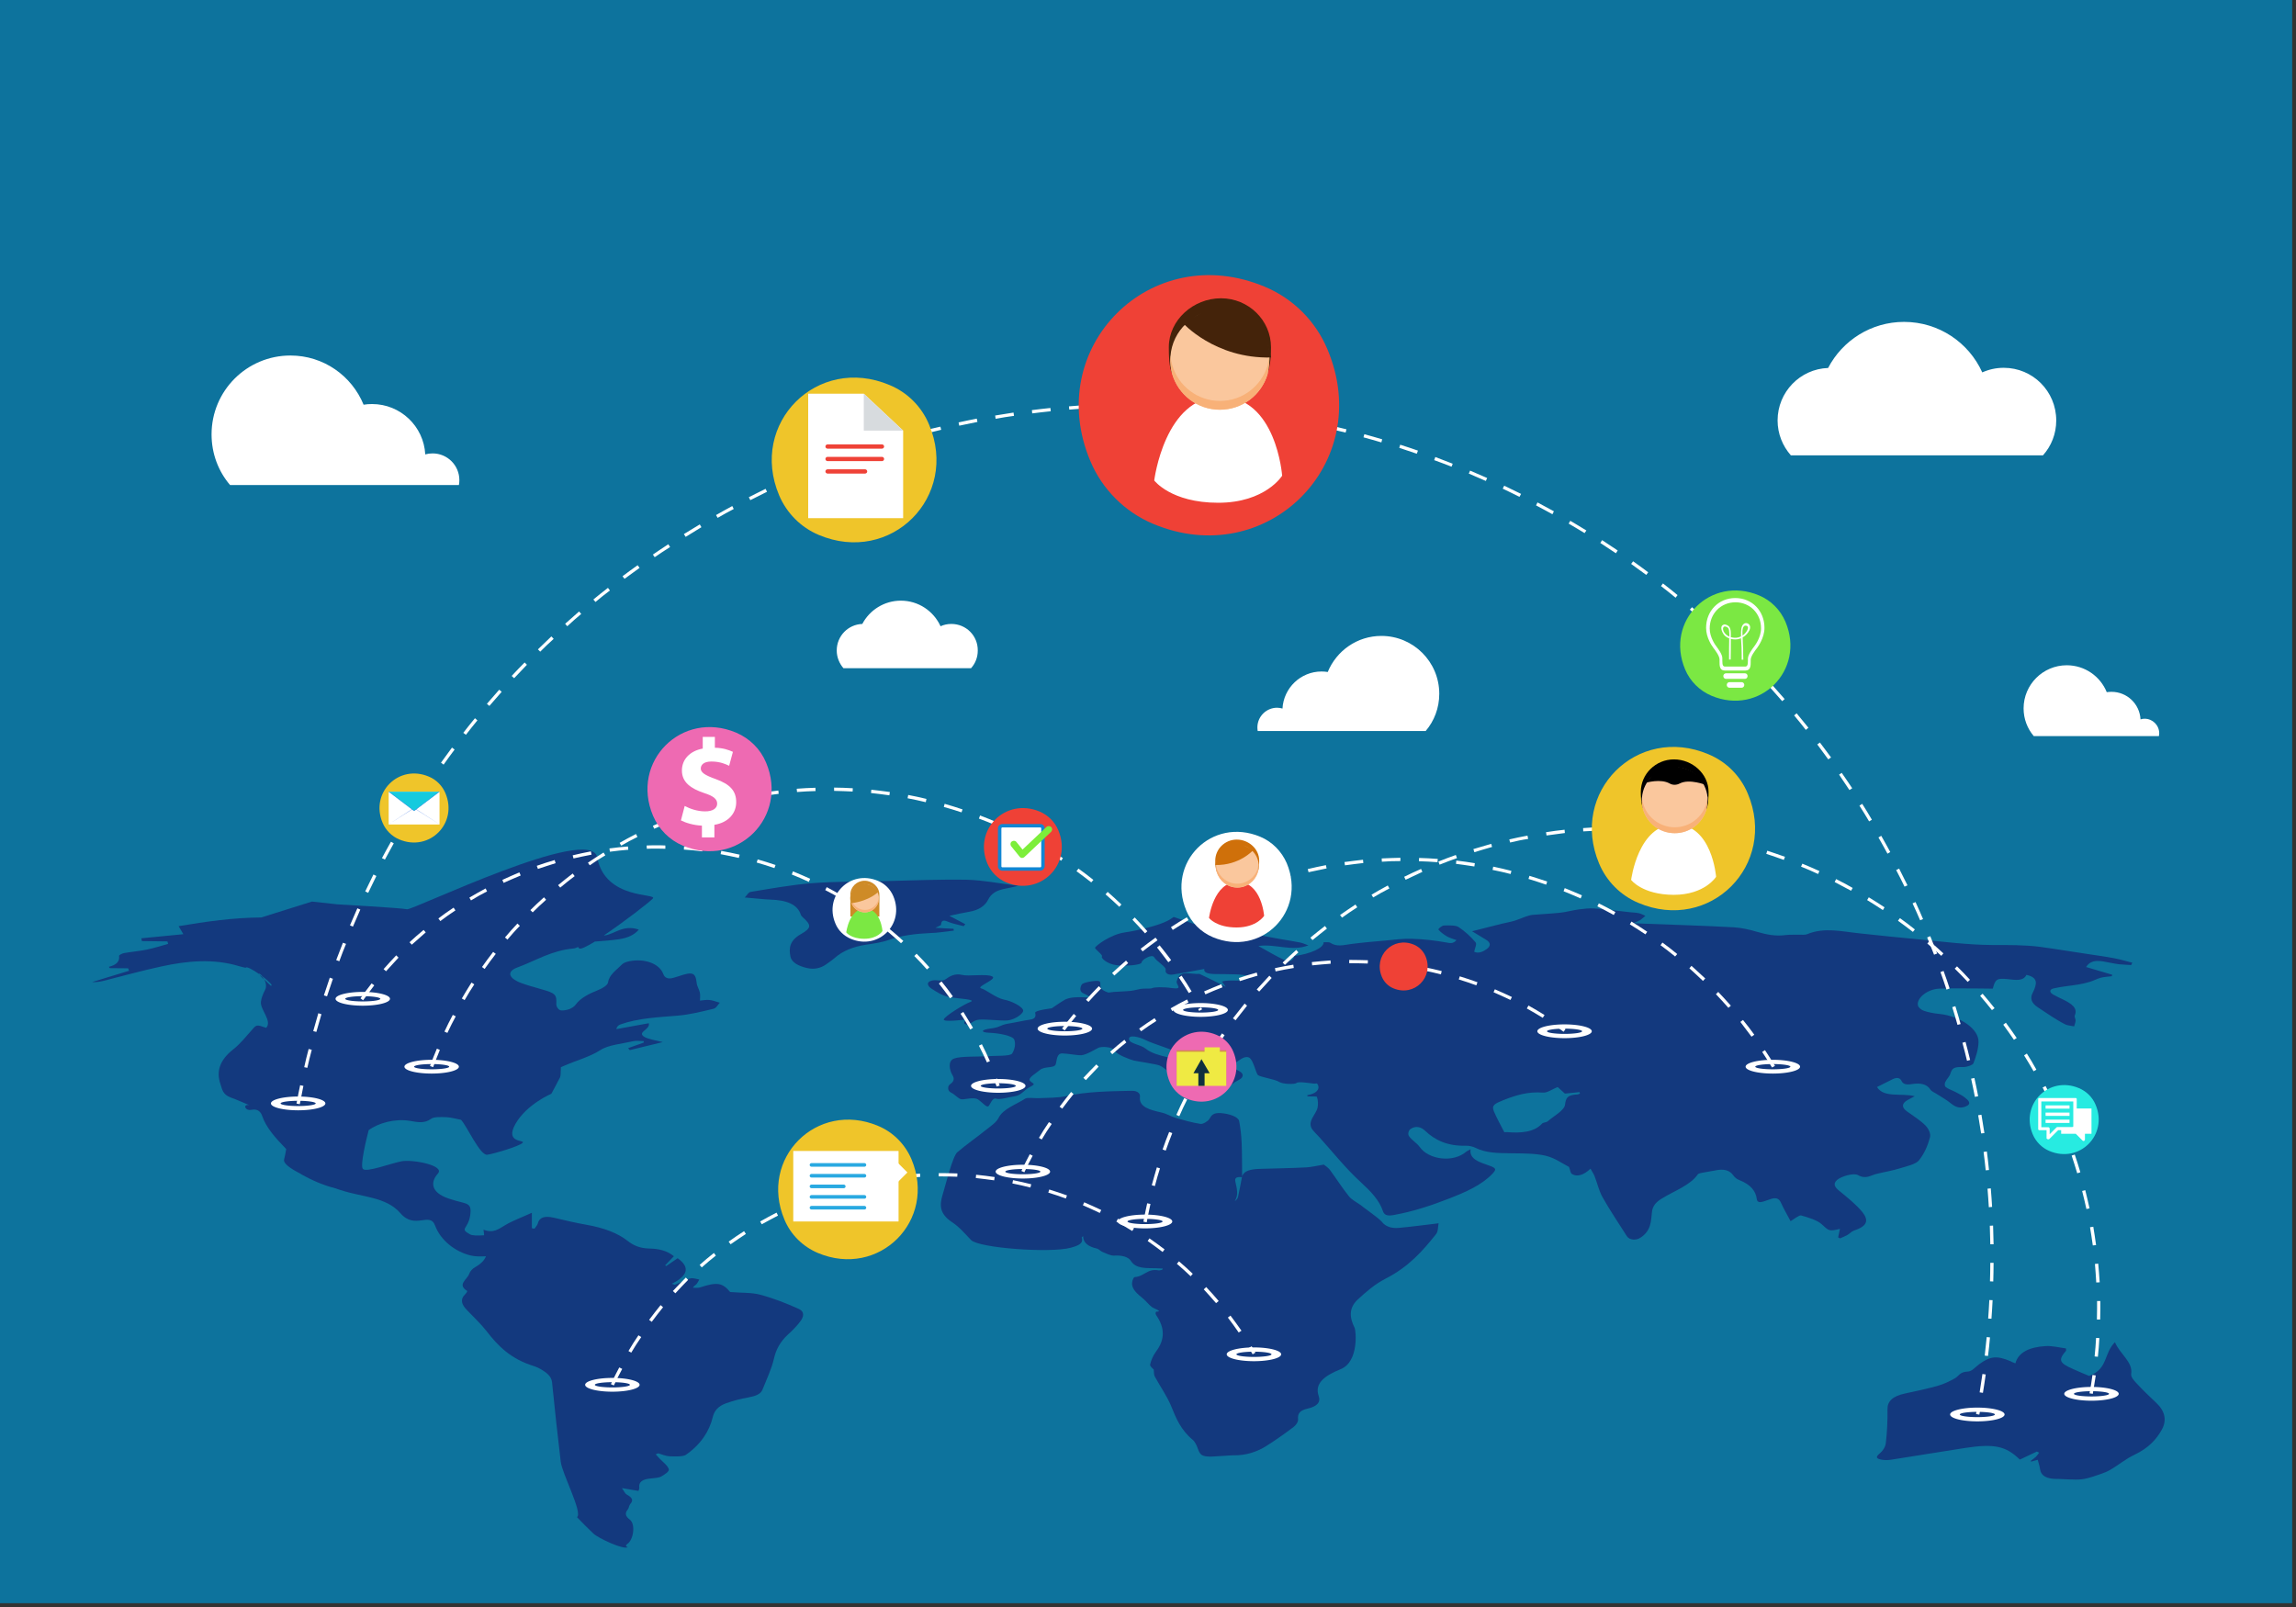 <?xml version="1.0" encoding="utf-8"?>
<svg id="master-artboard" viewBox="0 0 1400 980" version="1.1" xmlns="http://www.w3.org/2000/svg" x="0px" y="0px" style="enable-background:new 0 0 1400 980;" width="1400px" height="980px">

<rect x="0" y="0" width="1400" height="980" fill="#333333" stroke="none"/>

<g transform="matrix(1, 0, 0, 1, -2.326, -2.326)">
		<g>
			<g>
				<g>
					<path d="M 0 0 H 1400 V 980 H 0 V 0 Z" class="st0" style="fill: rgb(13, 115, 157);"/>
				</g>
			</g>
		</g>
	</g>
<g transform="matrix(1, 0, 0, 1, 0, -7.105427357601002e-15)">
		<g>
			<path class="st1" d="M1289.3,584.4c-5.6-1.1-11.3-1.8-16.9-2.7c-9.5-1.4-19-3-28.6-4.3c-9.6-1.2-19.3-1.1-29.1-1.1&#10;&#9;&#9;&#9;&#9;c-14.7-0.1-29.5-2-44.2-3.4c-12.2-1.1-24.3-2.4-36.5-3.7c-10.8-1.1-21.6-3.9-32.1,0.5c-1.2,0.5-3.2,0.3-4.8,0.3&#10;&#9;&#9;&#9;&#9;c-2.7,0.1-5.5-0.1-8.1,0.2c-6.4,0.9-12-0.3-17.8-2c-4.4-1.3-9.2-2.4-14-2.7c-18.1-1-36.2-1.5-54.3-2.2c-1.8-0.1-3.6-0.2-6.9-0.3&#10;&#9;&#9;&#9;&#9;c2.4-1.1,3.5-1.5,4.3-2c1.1-0.8,2-1.7,3-2.5c-1.3-0.5-2.6-1.3-4-1.6c-1.7-0.4-3.6-0.4-5.4-0.6c-7.3-0.8-14.6-1.8-21.9-2.3&#10;&#9;&#9;&#9;&#9;c-3.1-0.2-6.3,0.2-9.4,0.6c-3.8,0.5-7.4,1.6-11.3,2c-5.5,0.6-11.1,0.8-16.7,1.3c-1.5,0.1-3,0.7-4.4,1.1c-2.2,0.8-4.2,1.7-6.4,2.4&#10;&#9;&#9;&#9;&#9;c-2.6,0.8-5.4,1.3-8,1.9c-5.7,1.4-11.4,2.9-18.2,4.6c2.6,1.6,5.5,3.4,8.4,5.1c3.3,1.9,2.9,4.1,0.5,5.8c-2.1,1.5-5.1,2.9-7.6,1.6&#10;&#9;&#9;&#9;&#9;c0.4-2.4,1.8-4.5,0.8-5.8c-2.8-3.3-6.3-6.6-10.4-9.3c-1.7-1.1-5.9-1-8.9-0.9c-1.3,0.1-3.6,2.1-3.3,2.5c1.3,1.6,3.3,3,5.3,4.2&#10;&#9;&#9;&#9;&#9;c1.6,0.9,3.7,1.5,5.7,2.2c-2,2.2-3.5,2-6.5,1.4c-6.7-1.2-13.7-2-20.6-2.2c-5.5-0.2-11.1,0.6-16.6,1.1c-6.9,0.6-13.9,1.2-20.7,2.1&#10;&#9;&#9;&#9;&#9;c-4.4,0.6-8.6,1.9-12.6-0.8c-0.7-0.5-2.6-0.2-4-0.3c0.2,3.5-8.3,7.2-17.9,8.4c-0.6,2.9-2.7,3.9-6.1,2.4&#10;&#9;&#9;&#9;&#9;c-5.3-2.4-9.9-5.3-15.8-8.5c10.6-1.5,20.2,3.6,30.5-0.4c-2.3-0.8-3.5-1.4-4.9-1.7c-4.2-0.8-8.4-1.5-12.6-2.2&#10;&#9;&#9;&#9;&#9;c-10.1-1.7-20.1-4.3-30.4-5c-3.8-0.3-7.5-0.4-11.2-0.3c-7.5-2.8-15.2-5.5-23-8.1c-1.3,0.9-3,2.1-5.9,3.3&#10;&#9;&#9;&#9;&#9;c-5.2,2.2-15.1,4.8-23.9,6.1c-8.7,1.2-18.3,8.4-18.2,9.5c0.2,0.9,5,4.4,4.2,5.2c-0.8,0.8,3.1,4.6,8.9,5.3&#10;&#9;&#9;&#9;&#9;c5.8,0.7,15.3-0.1,15.3-1.7c0.1-1.7,6.5-5.4,7.7-3.1c1.2,2.3,7.4,5.8,7,7.6c-0.5,1.7,1,3.4,4.5,2.9c2.7-0.4,13.9-2.4,19-3.4&#10;&#9;&#9;&#9;&#9;c-0.3,2.1,1.6,3,6.7,3.1c4.3,0.1,8.7,0,13,0.2c2.7,0.1,5.5,0.6,8.7,1c-4.7,4.7-12.2,1.6-17.6,3.4c0.7,1,1.3,1.8,1.9,2.6&#10;&#9;&#9;&#9;&#9;c0.2,0.2,0.3,0.4,0.4,0.6c-5.2-2.7-10.6-5.4-16-7.9c-2.4,0.2-5.3-0.4-8.3-0.4c-4.1,0-5.1,3.1-5.6,5c-0.5,1.9,4.1,5-2.5,4.1&#10;&#9;&#9;&#9;&#9;c-6.5-0.9-11-0.6-12.5,0c-1.5,0.6-4.8-0.2-8.6,0.8c-3.9,0.9-4.2,0.9-9.5,1.2c-5.3,0.3-5.3,0.3-5.3,0.3c-1.1,0.1-2.1,0.3-3.2,0.4&#10;&#9;&#9;&#9;&#9;c0,0-3.6-1-4.6-2.8c-0.9-1.8,0.5-4-1.6-4.3c-2.1-0.3-9.2,0.8-10.1,2.2c-0.9,1.4-1.5,4,0.5,5.1c1.9,1.1,7.5,3.2,2.8,2.8&#10;&#9;&#9;&#9;&#9;c-4.7-0.4-10.5-0.3-13.5,1.3c-3,1.7-8.1,5.3-8.1,5.3c0,0-10.3,1.2-10.1,2.7c0.3,1.5,0.7,3.7-3.1,4.2c-3.7,0.5-8.7,1.7-13.7,2.5&#10;&#9;&#9;&#9;&#9;c-5,0.9-4.4,2.2-10.3,2.9c-5.9,0.7-6.5,2.4-0.9,2.6c5.6,0.2,14.5,1.8,15.3,4.3c0.8,2.5,0.4,5.5-1.3,8.3&#10;&#9;&#9;&#9;&#9;c-1.2,1.9-10.3,1.3-15.5,1.7c-5.2,0.4-15.7-0.1-19.9,1.4c-4.2,1.5-2.7,7.5-1,10.2c1.7,2.7,0.1,4.4-1.5,5.5&#10;&#9;&#9;&#9;&#9;c-1.6,1.1-1.7,4,0.6,5.1c2.4,1.1,4.5,3.9,6.4,4.1c1.8,0.2,7.4-1.5,9.9,0c2.5,1.5,5.3,5.2,6.5,4.2c1.2-1.1,2.3-5.4,4.7-4.6&#10;&#9;&#9;&#9;&#9;c2.4,0.8,7.5-0.9,11.5-1.5c4-0.6,5.6-4,9.4-5.8c3.7-1.9,1.5-1.7-0.2-3.5c-1.7-1.8,3.3-4.4,6-6.7c2.7-2.4,8.7-0.9,9.6-3.4&#10;&#9;&#9;&#9;&#9;c0.8-2.5,0.5-6.7,4-6.7c3.6,0.1,8.7,1.2,11.7,1.1c3.1-0.2,8.9-3.9,10.5-4.6c1.6-0.7,8.2-0.8,9.7,1.8c1.5,2.6,9.7,5.5,11.6,6&#10;&#9;&#9;&#9;&#9;c1.9,0.5,13.9,2.2,15.9,3.1c2,0.8,5.3,3.4,6.9,5.9c1.5,2.5,7.6,5.2,7.5,2.9c-0.2-2.3-6.8-9-3.7-8.8c3.2,0.1,6.4-1,6.4-1&#10;&#9;&#9;&#9;&#9;c0,0-9.4-3.5-12.7-4.2c-3.3-0.7-9.4-2.2-12.8-5c-3.4-2.8-10-3-10.3-5.9c-0.3-2.9,6.1-1.5,10.2,0.6c4.1,2.1,13.6,4.8,17.3,6.7&#10;&#9;&#9;&#9;&#9;c3.6,1.9,8.7,2.5,10.7,5.2c2.1,2.7,6.9,5.5,8.5,6.7c1.7,1.1,5.2,11.2,7,12.8c1.8,1.5,8.4-4,10.3-5.4c1.8-1.4,5.6-2.3,5.3-4.8&#10;&#9;&#9;&#9;&#9;c-0.3-2.5-6.5-4.1-8.6-4.9c-2-0.8,3.8-2.1,5.6-3.4c1.8-1.3,5-3.7,7.3-2c2.3,1.7,3.8,9.2,5,10.4c1.3,1.2,10.6,2.6,12.8,4.1&#10;&#9;&#9;&#9;&#9;c2.2,1.5,9.8,1.7,10.8,0.7c1-1,8.5,0.2,10.3,0.4c0.5,0.1,1.3,0,2.1-0.1c2,2.3,1,5.5-4.2,6.8c-0.6,0.1-1.1,0.3-1.7,0.4&#10;&#9;&#9;&#9;&#9;c0.1,0.2,0.1,0.5,0.1,0.7c2.4,0,5.7,0,5.8,0.3c0.7,2.1,0.8,4.3,0.4,6.5c-1,4.6-7,8.7-2.9,13.8c1.1,1.4,2.5,2.7,3.8,4.1&#10;&#9;&#9;&#9;&#9;c8.4,9.3,16,19,25.5,27.7c6,5.5,11.3,11,13.4,17.5c0.8,2.3,2.3,3.2,6.4,2.5c12.3-2.2,23.2-5.9,34-10.1c10.3-4,19.7-8.2,26.1-14.8&#10;&#9;&#9;&#9;&#9;c2.8-2.9,2.9-3.7-1.7-5.3c-5.9-2.1-12.3-3.9-11.3-10c-1.5,0.9-2.1,1.1-2.5,1.4c-8.2,7.2-23.2,4.9-28.5-2.7&#10;&#9;&#9;&#9;&#9;c-1.7-2.4-5-4.3-6.6-6.7c-0.8-1.2-0.3-3.5,1.1-4.4c3.4-2.2,6.6-0.9,8.9,1.3c5.9,5.6,13.5,9.3,24.8,9c1.8-0.1,4.1,0.5,5.6,1.2&#10;&#9;&#9;&#9;&#9;c6.5,3.3,13.9,3.3,21.6,3.4c7.2,0.1,14.9,0,21.4,1.5c5.8,1.4,10.3,4.9,14.2,6.8c0.8,1.9,0.7,3.7,1.9,4.4c3,1.8,7,0.7,11.2-3.3&#10;&#9;&#9;&#9;&#9;c1,1.9,2,3.2,2.5,4.6c1.7,4.3,2.6,8.8,4.9,12.9c4.5,8,9.8,15.8,14.8,23.7c1.6,2.4,5.6,2.7,8.4,0.8c6.7-4.5,6.2-10.3,6.9-15.8&#10;&#9;&#9;&#9;&#9;c0.4-3.3,2.3-5.8,6-8c7.6-4.7,17.4-8.1,21.9-14.7c0.4-0.6,2-0.9,3.2-1.1c2.6-0.5,5.2-0.9,7.8-1.4c4.9-1,8.4-0.1,10.6,3&#10;&#9;&#9;&#9;&#9;c0.8,1.1,2,2.3,3.6,2.9c7,2.7,10.2,6.7,10.8,11.6c0.2,2,1.8,2.3,4.4,1.4c1.1-0.4,2.2-0.7,3.3-1.1c3.8-1.5,5.8-0.8,7,1.9&#10;&#9;&#9;&#9;&#9;c1.8,4,4.2,8,5.9,11.3c2.2-1.3,5.3-3.8,6.4-3.5c4.6,1.3,9.9,2.9,12.6,5.4c4.3,3.9,4.3,4.5,11.1,2.8c-0.4,1.7-0.7,3.5-1.1,5.2&#10;&#9;&#9;&#9;&#9;c0.4,0.2,0.8,0.4,1.2,0.6c1.5-0.7,3.1-1.3,4.5-2.1c1.4-0.8,2.4-2.1,4-2.7c8.6-2.8,8.8-6.5,5.1-11.2c-3.7-4.6-9-8.8-14-12.9&#10;&#9;&#9;&#9;&#9;c-2.7-2.2-4.2-4.2-1.5-6.7c2.5-2.2,10.1-4.5,12.8-3c4.8,2.7,7.6,0.2,11.2-0.7c4.8-1.2,10-2,14.6-3.5c4.1-1.2,9.5-2.5,11.3-4.7&#10;&#9;&#9;&#9;&#9;c3.5-4.3,5.5-9.3,6.8-14.1c0.6-2.3-0.8-5.2-2.8-7.3c-3.1-3.1-7.4-5.8-11.3-8.6c-3.3-2.4-3.2-4.8,0.5-6.9c1.1-0.6,2.3-1.2,4.3-2.3&#10;&#9;&#9;&#9;&#9;c-8.3-2.1-18.8,1.2-23-5.6c3.2-1.6,6.4-3.2,9.6-4.8c2.4-1.2,4.4-0.9,5.3,1c1,2.2,3.2,2.5,6.3,2c5.2-0.8,9.2-0.1,11.4,3.4&#10;&#9;&#9;&#9;&#9;c0.6,1,2.3,1.7,3.6,2.5c3,2,6.3,3.7,8.9,5.9c2.6,2.1,5.4,3.4,9.1,1.8c3.8-1.6,1.5-3.7-0.5-5.3c-1.6-1.3-3.8-2.4-5.9-3.5&#10;&#9;&#9;&#9;&#9;c-1.9-1-4.4-1.8-5.9-3c-0.8-0.7-0.7-2.1-0.3-3c0.8-1.8,2.6-3.3,3.1-5.1c1.2-3.7,2.4-4.2,8.1-4.1c2.1,0,5.6-1.2,6-2.3&#10;&#9;&#9;&#9;&#9;c1.6-4.2,3-8.6,3.1-12.9c0.3-8-11.2-15.9-24-17.2c-3.2-0.3-6.4-0.9-9.3-1.9c-1.6-0.5-3.3-2-3.6-3.1c-1.2-4.5,5.7-10.1,12.9-10.4&#10;&#9;&#9;&#9;&#9;c8.3-0.3,16.6-0.1,25-0.1c2.6,0,5.3,0.1,7.7,0.1c1.5-5.8,2.5-6.5,9.1-5.8c4.7,0.5,9.5,1.4,11.4-2.6c4.8,1,6.1,3.2,5.7,5.7&#10;&#9;&#9;&#9;&#9;c-0.3,1.8-1,3.6-1.9,5.3c-1.7,3.3-0.8,6.2,3.2,8.8c2.8,1.8,5.5,3.7,8.3,5.5c2.7,1.7,5.4,3.4,8.4,4.9c1.4,0.7,3.6,0.8,5.4,1.2&#10;&#9;&#9;&#9;&#9;c0.3-1.1,0.8-2.3,0.9-3.4c0.1-1.1-0.9-2.3-0.5-3.3c2-4.5-2.1-7.2-7.2-9.7c-2-1-4.1-1.9-6-3c-2.4-1.4-2.4-3.2,0.5-3.8&#10;&#9;&#9;&#9;&#9;c4.7-1.1,9.8-1.5,14.7-2.3c2.5-0.4,5-1,7.3-1.7c2.3-0.7,4.4-1.9,6.7-2.5c2-0.5,4.4-0.6,6.6-0.9c0.1-0.3,0.1-0.6,0.2-0.9&#10;&#9;&#9;&#9;&#9;c-5.5-1.6-11-3.3-15.9-4.7c3.4-5.4,9.4-3.6,15.2-2.5c1.6,0.3,3.1,0.6,4.7,0.8c2.5,0.2,5.1,0.4,7.6,0.5c0.2-0.5,0.4-1,0.7-1.4&#10;&#9;&#9;&#9;&#9;C1296.9,586.3,1293.2,585.1,1289.3,584.4z M962,667.4c-6.3,0.3-7.2,2.1-7.7,6.2c-0.4,3.6-6.8,6.9-10.7,10.3&#10;&#9;&#9;&#9;&#9;c-0.7,0.6-2.6,0.6-3.2,1.2c-4.9,5.4-12.9,6-21.6,5.3c-0.7-0.1-1.4,0.1-1.5,0.1c-2.2-4.3-4.6-8.5-6.4-12.8&#10;&#9;&#9;&#9;&#9;c-1.6-3.8,0.7-4.7,5.8-6.8c7.6-3,14.8-5.3,24.2-4.6c2.6,0.2,5.6-2.1,8.9-3.4c1.3,1.2,2.7,2.5,4.4,4c2.8-0.3,5.9-0.6,8.9-0.9&#10;&#9;&#9;&#9;&#9;c0.1,0.3,0.2,0.6,0.3,0.9C963,667.1,962.5,667.3,962,667.4z" style="fill-rule: evenodd; clip-rule: evenodd; fill: rgb(19, 57, 126);"/>
		</g>
		<g>
			<g>
				<path class="st2" d="M568.2,598c3-0.8,6.1,0.9,8.5-0.9c2.4-1.8,5.7-3.6,9.8-2.6c4.1,1.1,14.6-0.8,18.4,0.9&#10;&#9;&#9;&#9;&#9;&#9;c3.8,1.6-9.9,6.3-6.7,7.3c3.2,0.9,9.1,5.9,14,6.9c4.8,0.9,10.6,4,11.6,6.2c0.9,2.2-5.3,6.2-9.5,6.5c-4.2,0.3-12.9-0.8-17.1-0.5&#10;&#9;&#9;&#9;&#9;&#9;c-4.2,0.3-5.4,3.4-8.1,2.9c-2.7-0.5,0.2-3,0.2-3c0,0-14.7,1.9-13.8-0.1c0.9-2.1,12.2-9.1,16.2-10.6c4-1.5-7-2-12.2-2.8&#10;&#9;&#9;&#9;&#9;&#9;c-5.2-0.9-9.1-3.8-11.2-5.1C565.9,601.7,564.2,599,568.2,598z" style="fill: rgb(19, 57, 126);"/>
			</g>
		</g>
		<g>
			<path class="st1" d="M842.5,745c2.3,3,5.8,4.2,10.5,3.8c7.6-0.7,15.2-1.7,24.2-2.8c-0.5,2.2-0.1,4.9-1.7,6.8&#10;&#9;&#9;&#9;&#9;c-8,10-16.4,19.7-30.7,27c-6.6,3.4-11.8,8-16.7,12.5c-6,5.4-5.1,11.5-2.1,17.5c0.8,1.6,2.7,20.7-8.6,25.2&#10;&#9;&#9;&#9;&#9;c-9.4,3.8-16.1,8.5-13.3,16.4c1.3,3.7-1,6.3-6.7,7.6c-5,1.1-6.2,3.2-5.9,6.4c0.2,1.6-1.1,3.5-2.7,4.8c-5.3,4-10.9,8-16.8,11.7&#10;&#9;&#9;&#9;&#9;c-5.5,3.4-12.1,5.8-20.3,5.6c-1.6,0-3.2,0.2-4.9,0.3c-4.5,0.1-9.9,1.1-13.2-0.1c-2.8-1-3-4.7-4.5-7.2c-0.5-0.9-1-1.8-1.9-2.5&#10;&#9;&#9;&#9;&#9;c-7.2-6-10.1-13.1-13-20.3c-2.5-6.2-6.8-12.2-10.1-18.3c-0.6-1.2-0.4-2.5-0.6-4.2c-0.5-0.6-2.5-2-2.2-3.1&#10;&#9;&#9;&#9;&#9;c0.6-2.7,1.8-5.4,3.6-7.9c5.6-7.4,5.3-14.6,0.2-22c-0.3-0.4-0.4-0.9-0.5-1.3c0-0.2,0.1-0.4,0.3-1c4.7,0-1.4-1.9-2.5-2.8&#10;&#9;&#9;&#9;&#9;c-2-1.5-3.3-3.4-5.2-5c-3.6-3-7.3-5.9-6.9-9.9c0.1-1.2,0.9-3.4,1.6-3.4c5.7-0.3,7.8-5.4,14.5-4.1c0.4,0.1,1-0.1,1.6-0.2&#10;&#9;&#9;&#9;&#9;c0.5-0.1,1-0.3,1-0.9c-1.5-0.1-3.1-0.1-4.6-0.2c-5.9-0.1-11.8,0.3-14.8-4.4c-1.5-2.5-5.4-3.6-10.3-3.3c-2.2,0.1-4.8-1.3-7-2.2&#10;&#9;&#9;&#9;&#9;c-1.3-0.5-2.2-1.8-3.5-2.1c-5.4-1.2-8.3-3.6-8.4-7.6c-0.5,0.6-0.8,0.7-0.8,0.9c1.2,3.6-2,4.9-6.7,6.2&#10;&#9;&#9;&#9;&#9;c-12.4,3.4-56.1,0.2-60.8-4.7c-3.6-3.7-6.9-7.8-11.6-10.9c-7.7-5.1-7.7-10.4-5.7-16.8c1.5-4.8,6-23.3,8.9-25.8&#10;&#9;&#9;&#9;&#9;c5.6-4.8,12-9.2,17.8-13.9c2.8-2.2,6.1-4.4,7.4-7.1c2.8-5.6,10.5-8,16.2-11.7c1.5-0.9,5.5-0.2,8.3-0.3c5.5-0.3,11.3-0.1,16.4-1.2&#10;&#9;&#9;&#9;&#9;c13.1-2.9,26.6-3,40.1-3.3c3.9-0.1,5.4,1.7,5.2,3.6c-0.8,6.3,5.9,8,13.3,9.7c3.1,0.7,5.6,2.4,8.7,3.3c4.9,1.4,9.8,2.8,15,3.6&#10;&#9;&#9;&#9;&#9;c1.4,0.2,4.6-1.7,5.3-3c1.3-2.3,2.4-3.9,7-3.6c5.3,0.4,10.7,2.3,11.2,4.9c0.8,4.3,1.3,8.7,1.5,13.1c0.3,7,0.2,14,0.3,21.1&#10;&#9;&#9;&#9;&#9;c-3.7-0.4-4.6,0.5-4.1,2.8c0.8,3.9,2.1,7.9-0.4,11.8c1.1-0.8,1.8-1.7,2-2.6c0.9-4,1.6-8.1,2.4-12.1c1-4.2,5.9-4.8,11.2-5&#10;&#9;&#9;&#9;&#9;c9.4-0.3,18.7-0.4,28.1-0.9c3.2-0.2,6.4-1,10.6-1.7c0.8,0.7,2.7,1.8,3.7,3.2c4,5.4,7.4,10.9,11.6,16.1c1.5,2,4.5,3.5,6.9,5.2&#10;&#9;&#9;&#9;&#9;C830.6,735.8,840.8,742.9,842.5,745z" style="fill-rule: evenodd; clip-rule: evenodd; fill: rgb(19, 57, 126);"/>
		</g>
		<g>
			<g>
				<path class="st1" d="M158.1,594.4c0.6,0.7,1.7,1.8,2.9,3.1c-0.3-0.6-0.7-1.2-1.1-1.8C159.3,595.2,158.7,594.8,158.1,594.4z" style="fill-rule: evenodd; clip-rule: evenodd; fill: rgb(19, 57, 126);"/>
			</g>
			<g>
				<path class="st1" d="M487,798.2c-7.3-3.3-15.1-6.4-23.3-8.6c-5.4-1.5-12-1.1-18.5-1.7c-4.7-5.7-8-6.2-18.3-2.8&#10;&#9;&#9;&#9;&#9;&#9;c-1.2,0.4-2.9,0.2-4.4,0.2c0.6-1.2,1.6-1.5,2.1-2.1c0.8-0.9,1.2-1.9,1.8-2.9c-1.6-0.3-3.4-0.9-4.9-0.8c-1.6,0.2-3.1,1.1-4.6,1.7&#10;&#9;&#9;&#9;&#9;&#9;c-1.8,0.7-3.6,1.5-5.4,2.3c-0.6-0.2-1.3-0.4-1.9-0.6c9.5-4.7,11.6-9.9,3.6-15.6c-2.3,1.6-4.7,3.2-7,4.8&#10;&#9;&#9;&#9;&#9;&#9;c-0.2-0.2-0.4-0.3-0.6-0.5c1.8-1.9,3.5-3.7,5.3-5.5c-3.9-3.3-9.1-4.6-14.8-4.7c-5.9-0.1-9.9-1.9-13.3-4.6&#10;&#9;&#9;&#9;&#9;&#9;c-6.5-5.1-14.9-8-24.7-9.8c-6.9-1.2-13.7-2.8-20.4-4.4c-5.7-1.3-8.9-0.2-9.8,3.6c-0.3,1.1-1.3,2-2,3.1c-0.5-0.1-1.1-0.2-1.6-0.3&#10;&#9;&#9;&#9;&#9;&#9;c0-2.8,0-5.6,0-9.4c-5.9,2.7-11.5,4.7-16.2,7.5c-4,2.3-7.1,5.2-13.3,2.8c0.2,1.2,0.3,2.3,0.4,3.4c-4.2,0.3-7.4,0.2-8.7-0.6&#10;&#9;&#9;&#9;&#9;&#9;c-6.6-3.7-1.1-2.9,0.2-11.5c1.2-8.6-2.1-6.5-13.2-10.3c-11.1-3.8-11-10.2-6.5-15.2c4.5-5-15.5-8.8-22.2-7.5&#10;&#9;&#9;&#9;&#9;&#9;c-6.7,1.3-21.3,6.9-23.5,4.7c-2-2,2.5-19.8,3.5-23.7c6.2-4.5,16.1-7.1,24.9-5.7c4.8,0.8,9,1.9,13.3-1.3c1.6-1.2,6.1-1,9.3-0.9&#10;&#9;&#9;&#9;&#9;&#9;c3,0.2,5.9,1,8.8,1.6c3.4,3.4,11.6,21.9,16,21.3c4.5-0.7,19.3-5.1,21.5-7.2c2.3-2.1-11.2,0.6-4.3-11.6&#10;&#9;&#9;&#9;&#9;&#9;c6.9-12.1,21.9-18.4,21.9-18.4s4.2-7.8,5.3-10c0.4-0.8,0.4-3.3,0.5-6.2c0.5-0.2,0.9-0.4,1.4-0.6c7.5-3.4,16-5.5,22.8-9.9&#10;&#9;&#9;&#9;&#9;&#9;c4.8-3.1,13.2-3.8,20.2-5.4c1.8-0.4,4,0,6.1,0c0,0.3,0,0.6,0,0.9c-3.2,1.1-6.4,2.3-9.5,3.4c0.3,0.4,0.6,0.8,1,1.2&#10;&#9;&#9;&#9;&#9;&#9;c6.8-1.7,13.5-3.3,20.1-4.9c-4-1.1-8.7-1.6-11.4-3.3c-4.4-2.9,4-4.3,2.9-8.2c-6.7,1.2-13.2,2.4-19.8,3.6&#10;&#9;&#9;&#9;&#9;&#9;c0.2-1.3,1.1-2.4,2.6-2.9c10.7-3.8,22.6-4.3,34.5-5.3c7.6-0.6,14.9-2.5,22.1-4.2c1.8-0.4,2.6-2.4,3.9-3.7&#10;&#9;&#9;&#9;&#9;&#9;c-2.2-0.6-4.2-1.5-6.5-1.7c-1.9-0.2-4,0.3-5.6,0.4c0-1.8,0.3-3.4-0.1-5c-0.4-1.9-1.7-3.8-1.9-5.7c-0.7-6.4-2.4-7.1-10.9-4.2&#10;&#9;&#9;&#9;&#9;&#9;c-1,0.3-1.9,0.6-2.9,0.9c-3.8,1.2-5.7,0.1-6.6-2.3c-2.3-6.2-11.3-9.6-20.7-7.7c-1.6,0.3-3.5,1-4.3,1.8c-3.4,3.5-8,6.4-8.6,11&#10;&#9;&#9;&#9;&#9;&#9;c-0.2,1.7-3.2,3.6-5.7,4.6c-6,2.4-11.2,5-14.2,9.2c-0.8,1.1-2.4,2.1-4,2.7c-1.6,0.5-4.3,1-5.4,0.5c-1.4-0.6-2.3-2.3-2.3-3.5&#10;&#9;&#9;&#9;&#9;&#9;c0.3-6-0.4-6.8-9.3-9.3c-4.3-1.3-8.8-2.4-12.8-4c-7.2-2.9-8.2-6.9-1.4-9.3c11.1-4.1,20.6-10.3,34.1-11.5&#10;&#9;&#9;&#9;&#9;&#9;c0.9-0.1,1.8-0.5,2.7-0.9c0.2,0.2,0.4,0.5,0.5,0.7c0.6,1.1,4.5-0.8,9.7-4c4.9-0.4,9.8-0.7,14.5-1.4c5.1-0.7,9.5-2.5,12.3-5.9&#10;&#9;&#9;&#9;&#9;&#9;c-9.7-3.3-15,3-21.1,3.6c0,0,0,0-0.1-0.1c12.3-8.3,27.7-20.2,29.7-22.4c3.4-3.5-29,1.1-33.9-25.2&#10;&#9;&#9;&#9;&#9;&#9;c-3.8-20.4-112.5,32.4-115.9,31.7c-3.3-0.8-42.4-3-42.4-3l-15.6-1.7l-30.9,9.7c-17,0.1-33.7,2.5-50.4,5.3&#10;&#9;&#9;&#9;&#9;&#9;c0.9,1.5,1.6,2.8,2.9,4.9c-8.9,0.9-17.3,1.7-25.6,2.5c0.1,0.6,0.2,1.2,0.3,1.7c5.2,0.1,10.4,0.1,15.6,0.2c0.1,0.5,0.3,1,0.4,1.5&#10;&#9;&#9;&#9;&#9;&#9;c-4.3,1.2-8.6,2.6-13,3.5c-4.4,0.9-9.2,1.3-13.7,2.1c-1.3,0.2-3.3,1.2-3.2,1.8c0.4,3.2-1.4,5.4-6.2,6.6c0.2,0.3,0.3,0.6,0.5,0.8&#10;&#9;&#9;&#9;&#9;&#9;c3.7,0,7.5,0.1,11.2,0.1c0.2,0.5,0.4,1,0.6,1.5c-7.5,2.3-15.1,4.6-22.6,6.9c2.5,0.1,4.7-0.2,6.8-0.7c11.9-3,23.7-6.3,35.8-8.9&#10;&#9;&#9;&#9;&#9;&#9;c15.4-3.3,31.2-4.9,47.1-0.1c1.7,0.5,3.5,0.9,4,1c0.3-1.1,4.4,1.1,8.5,4c-0.4-0.5-0.6-0.7-0.3-0.6c0.8,0.5,1.5,1.1,2.1,1.9&#10;&#9;&#9;&#9;&#9;&#9;c2.3,1.7,4.4,3.6,5.5,5c-0.1,0.3-0.2,0.5-0.3,0.8c-1.1-0.9-2.7-2.5-4.1-4c1.1,2.2,1.3,4.6,0.5,6.2c-1.2,2.4-2.3,4.8-2.6,7.3&#10;&#9;&#9;&#9;&#9;&#9;c-0.7,4.8,7.1,11.8,3.2,16c-6-2.1-5.9-2-8.9,1.5c-3.6,4-6.9,8.3-11.4,11.8c-7.9,6.3-10.3,13.1-7.6,21c1.1,3.1,1.2,6.3,6.3,8.2&#10;&#9;&#9;&#9;&#9;&#9;c3.9,1.4,7.6,3.1,11.4,4.7c-4.2-1-2.9,3.6,1.2,2.8c4-0.8,5.7,1.4,6.5,3.6c2.5,7.4,8.3,13.7,14.5,20.1c0.1,0.1,0.2,0.2,0.2,0.3&#10;&#9;&#9;&#9;&#9;&#9;c-0.4,2.5-0.9,4.8-1.3,6.4c-0.5,2.3,3.8,5.4,9.9,8.5c0.3,0.2,0.5,0.4,0.9,0.6c6.3,3.5,13.1,6.5,20.6,8.4c1,0.4,2,0.7,3,1&#10;&#9;&#9;&#9;&#9;&#9;c13.3,4.5,27.8,4,36.6,14.2c8.8,10.2,17.9-1.2,21.1,7.5c3.2,8.7,12,16,22,18.3c2.7,0.6,5.8,0.6,9,0.4c-0.9,2.4-3,4.6-6.5,6.6&#10;&#9;&#9;&#9;&#9;&#9;c-1.8,1-3.2,2.6-3.7,4.1c-1.1,3.4-7.6,6.5-1.3,10.4c0.3,0.2-0.4,1.3-1,1.9c-3.6,3.4-2.2,6.6,0.9,9.8c4.1,4.3,8.5,8.4,12,12.9&#10;&#9;&#9;&#9;&#9;&#9;c6.8,8.8,14.6,17,29.2,21.4c1.3,0.4,2.4,1,3.5,1.6c3.9,2.2,6.8,4.5,7.2,8.1c1.6,16.2,3.4,32.3,5.3,48.5&#10;&#9;&#9;&#9;&#9;&#9;c0.9,7.5,13.6,31.3,9.9,33.8c3.4,3.5,6.6,6.8,10,10c3.2,3,18.6,10.1,21,8.3c-1.4-0.3-1.3-1.3-0.4-1.9c3.9-2.4,5.2-12.1,1.7-14.8&#10;&#9;&#9;&#9;&#9;&#9;c-2.7-2.1-3.3-3.9-1.3-6.3c0.8-1,0.7-2.4,1.5-3.3c2.2-2.4,1-4-2-5.7c-1.3-0.7-1.7-2.1-3.1-4c4.4,0.7,7.1,1.2,10.1,1.7&#10;&#9;&#9;&#9;&#9;&#9;c0.3-0.9,0.6-1.4,0.5-2c-0.5-3.5,2-5.2,7.3-5.6c2.1-0.2,4.7-0.4,6.1-1.2c2.1-1.2,5-3.1,4.6-4.4c-0.6-2.2-3.4-4.2-5.4-6.3&#10;&#9;&#9;&#9;&#9;&#9;c-0.9-0.9-1.8-1.9-2.6-2.8c0.5-0.2,1-0.4,1.5-0.6c2.3,0.6,4.6,1.7,7,1.8c3.4,0.1,8.1,0.3,9.9-0.9c9.2-6.4,14.3-14.4,16.4-23&#10;&#9;&#9;&#9;&#9;&#9;c0.9-3.8,3.2-6.7,8.3-8.5c4.2-1.5,8.8-2.7,13.4-3.5c4.2-0.8,7.5-1.9,8.6-4.7c2.5-6.3,5.5-12.5,7-18.9c1.2-5.4,3.7-10.3,8.6-14.8&#10;&#9;&#9;&#9;&#9;&#9;c2.8-2.5,5.4-5.2,7.5-8C489.8,803.4,491.1,800.1,487,798.2z" style="fill-rule: evenodd; clip-rule: evenodd; fill: rgb(19, 57, 126);"/>
			</g>
		</g>
		<g>
			<path class="st1" d="M1228.9,831.4c1.8-6.8,8.7-9.9,18.2-10.5c4.2-0.3,8.6,0.9,12.6,1.4c0.1,1,0.2,1.3,0.1,1.4&#10;&#9;&#9;&#9;&#9;c-4.9,5.7-4.3,7.4,4.3,11.2c3.1,1.4,6.2,2.7,9.8,4.2c11.7-4.5,8.7-13.6,15.7-20.6c2.8,7,11.1,12.1,9.9,19.3&#10;&#9;&#9;&#9;&#9;c-0.3,1.8,1.5,3.9,3.1,5.6c3.8,4.1,7.9,8.1,12.2,12.1c5.5,5.2,6.5,10.8,3.3,16.5c-3.3,5.9-8.1,11.1-16.5,15.1&#10;&#9;&#9;&#9;&#9;c-5.7,2.7-10,6.5-15.3,9.5c-2.8,1.6-6.4,2.6-9.8,3.8c-2.2,0.7-4.6,1.4-7,1.7c-2.4,0.3-5.1,0.2-7.6,0.1c-2.3,0-4.6-0.3-6.8-0.3&#10;&#9;&#9;&#9;&#9;c-7,0.2-10.6-1.8-11.2-6.1c-0.2-1.8-0.9-3.5-1.4-5.6c-1.8,0.5-2.8,0.8-3.8,1.1c-0.2-0.1-0.4-0.2-0.6-0.3c1.1-0.9,2.3-1.7,3.3-2.6&#10;&#9;&#9;&#9;&#9;c0.8-0.8,1.3-1.7,2-2.5c-0.5-0.2-0.9-0.5-1.4-0.7c-3.5,1.6-6.9,3.2-10.4,4.9c-8.5-8.3-15.6-9.8-33.3-7.1&#10;&#9;&#9;&#9;&#9;c-14.9,2.3-29.8,4.8-44.7,7.1c-1.7,0.3-3.6,0.4-5.3,0.2c-3.7-0.5-5.3-1.3-2.2-3.9c2.2-1.8,3.6-4.3,3.8-6.5&#10;&#9;&#9;&#9;&#9;c0.8-6.8,1.1-13.6,1-20.4c-0.1-5,3.2-8.1,10.7-9.7c6.8-1.5,13.7-2.9,20.3-4.8c3.6-1,6.9-2.7,10-4.4c2.6-1.4,2.9-4,8.1-4.2&#10;&#9;&#9;&#9;&#9;c2.5-0.1,4.7-3,7-4.6c6.7-4.8,10.6-5.2,18.9-1.7C1226.3,830.4,1227,830.7,1228.9,831.4z" style="fill-rule: evenodd; clip-rule: evenodd; fill: rgb(19, 57, 126);"/>
		</g>
		<g>
			<path class="st1" d="M621,540.2c-3.6,0.8-5.7,1.3-7.9,1.7c-5.4,1-8.7,3-10.5,6.6c-1.7,3.6-5.5,6.6-12,7.6&#10;&#9;&#9;&#9;&#9;c-3.6,0.6-7.2,1.4-11.7,2.4c3.6,1.9,6.6,3.5,9.7,5.1c-0.3,0.4-0.6,0.8-1,1.2c-2.6-0.7-5.2-1.2-7.7-2c-2.7-0.8-5.7-3.2-6.1,1.1&#10;&#9;&#9;&#9;&#9;c0,0.5-1.6,0.9-3.4,1.9c4.4,0.3,7.7,0.4,11,0.6c0.1,0.4,0.2,0.7,0.2,1.1c-4.8,0.5-9.5,1.4-14.3,1.5c-9,0.4-17.4,1.4-25.4,4.2&#10;&#9;&#9;&#9;&#9;c-4.1,1.5-9.1,2.2-13.8,2.9c-7.9,1.2-14.2,3.8-18.9,7.9c-1.7,1.5-3.7,2.8-5.6,4.2c-3.2,2.2-7.1,3.2-11.7,2.1&#10;&#9;&#9;&#9;&#9;c-4.9-1.2-9.1-3.2-9.9-6.9c-1.1-5.1-0.5-9.8,6.1-13.6c6.9-3.9,6.8-5.6,1.3-10.5c-0.4-0.4-0.8-0.8-1-1.2c-2-6.7-8.9-9.2-18.7-9.5&#10;&#9;&#9;&#9;&#9;c-4.7-0.2-9.3-0.8-15.6-1.3c1.6-1.6,2.3-3.2,3.6-3.4c12.4-2,24.7-4.3,37.3-5.3c14.8-1.1,29.9-1,44.9-1.3&#10;&#9;&#9;&#9;&#9;c16.6-0.4,33.3-1.1,49.9-0.8C599.9,536.8,609.7,538.8,621,540.2z" style="fill-rule: evenodd; clip-rule: evenodd; fill: rgb(19, 57, 126);"/>
		</g>
	</g><g transform="matrix(1, 0, 0, 1, 0, -1.4210854715202004e-14)">
			<g>
				<g>
					<path d="M 198.4 672.9 A 16.6 4.2 0 0 1 181.8 677.1 A 16.6 4.2 0 0 1 165.2 672.9 A 16.6 4.2 0 0 1 181.8 668.7 A 16.6 4.2 0 0 1 198.4 672.9 Z" class="st3" style="fill: rgb(255, 255, 255);"/>
				</g>
				<g>
					<path d="M 192.5 672.9 A 10.7 1.6 0 0 1 181.8 674.5 A 10.7 1.6 0 0 1 171.1 672.9 A 10.7 1.6 0 0 1 181.8 671.3 A 10.7 1.6 0 0 1 192.5 672.9 Z" class="st2" style="fill: rgb(19, 57, 126);"/>
				</g>
			</g>
			<g>
				<g>
					<path d="M 237.8 609.1 A 16.6 4.2 0 0 1 221.2 613.3 A 16.6 4.2 0 0 1 204.6 609.1 A 16.6 4.2 0 0 1 221.2 604.9 A 16.6 4.2 0 0 1 237.8 609.1 Z" class="st3" style="fill: rgb(255, 255, 255);"/>
				</g>
				<g>
					<path d="M 231.9 609.1 A 10.7 1.6 0 0 1 221.2 610.7 A 10.7 1.6 0 0 1 210.5 609.1 A 10.7 1.6 0 0 1 221.2 607.5 A 10.7 1.6 0 0 1 231.9 609.1 Z" class="st2" style="fill: rgb(19, 57, 126);"/>
				</g>
			</g>
			<g>
				<g>
					<path d="M 279.8 650.5 A 16.6 4.2 0 0 1 263.2 654.7 A 16.6 4.2 0 0 1 246.6 650.5 A 16.6 4.2 0 0 1 263.2 646.3 A 16.6 4.2 0 0 1 279.8 650.5 Z" class="st3" style="fill: rgb(255, 255, 255);"/>
				</g>
				<g>
					<path d="M 273.9 650.5 A 10.7 1.6 0 0 1 263.2 652.1 A 10.7 1.6 0 0 1 252.5 650.5 A 10.7 1.6 0 0 1 263.2 648.9 A 10.7 1.6 0 0 1 273.9 650.5 Z" class="st2" style="fill: rgb(19, 57, 126);"/>
				</g>
			</g>
			<g>
				<g>
					<path d="M 625.3 662.2 A 16.6 4.2 0 0 1 608.7 666.4 A 16.6 4.2 0 0 1 592.1 662.2 A 16.6 4.2 0 0 1 608.7 658 A 16.6 4.2 0 0 1 625.3 662.2 Z" class="st3" style="fill: rgb(255, 255, 255);"/>
				</g>
				<g>
					<path d="M 619.4 662.2 A 10.7 1.6 0 0 1 608.7 663.8 A 10.7 1.6 0 0 1 598 662.2 A 10.7 1.6 0 0 1 608.7 660.6 A 10.7 1.6 0 0 1 619.4 662.2 Z" class="st2" style="fill: rgb(19, 57, 126);"/>
				</g>
			</g>
			<g>
				<g>
					<path d="M 665.9 627.3 A 16.6 4.2 0 0 1 649.3 631.5 A 16.6 4.2 0 0 1 632.7 627.3 A 16.6 4.2 0 0 1 649.3 623.1 A 16.6 4.2 0 0 1 665.9 627.3 Z" class="st3" style="fill: rgb(255, 255, 255);"/>
				</g>
				<g>
					<path d="M 660 627.3 A 10.7 1.6 0 0 1 649.3 628.9 A 10.7 1.6 0 0 1 638.6 627.3 A 10.7 1.6 0 0 1 649.3 625.7 A 10.7 1.6 0 0 1 660 627.3 Z" class="st2" style="fill: rgb(19, 57, 126);"/>
				</g>
			</g>
			<g>
				<g>
					<path d="M 640.3 714.5 A 16.6 4.2 0 0 1 623.7 718.7 A 16.6 4.2 0 0 1 607.1 714.5 A 16.6 4.2 0 0 1 623.7 710.3 A 16.6 4.2 0 0 1 640.3 714.5 Z" class="st3" style="fill: rgb(255, 255, 255);"/>
				</g>
				<g>
					<path d="M 634.4 714.5 A 10.7 1.6 0 0 1 623.7 716.1 A 10.7 1.6 0 0 1 613 714.5 A 10.7 1.6 0 0 1 623.7 712.9 A 10.7 1.6 0 0 1 634.4 714.5 Z" class="st2" style="fill: rgb(19, 57, 126);"/>
				</g>
			</g>
			<g>
				<g>
					<path d="M 714.8 744.9 A 16.6 4.2 0 0 1 698.2 749.1 A 16.6 4.2 0 0 1 681.6 744.9 A 16.6 4.2 0 0 1 698.2 740.7 A 16.6 4.2 0 0 1 714.8 744.9 Z" class="st3" style="fill: rgb(255, 255, 255);"/>
				</g>
				<g>
					<path d="M 708.9 744.9 A 10.7 1.6 0 0 1 698.2 746.5 A 10.7 1.6 0 0 1 687.5 744.9 A 10.7 1.6 0 0 1 698.2 743.3 A 10.7 1.6 0 0 1 708.9 744.9 Z" class="st2" style="fill: rgb(19, 57, 126);"/>
				</g>
			</g>
			<g>
				<g>
					<path d="M 970.6 628.9 A 16.6 4.2 0 0 1 954 633.1 A 16.6 4.2 0 0 1 937.4 628.9 A 16.6 4.2 0 0 1 954 624.7 A 16.6 4.2 0 0 1 970.6 628.9 Z" class="st3" style="fill: rgb(255, 255, 255);"/>
				</g>
				<g>
					<path d="M 964.7 628.9 A 10.7 1.6 0 0 1 954 630.5 A 10.7 1.6 0 0 1 943.3 628.9 A 10.7 1.6 0 0 1 954 627.3 A 10.7 1.6 0 0 1 964.7 628.9 Z" class="st2" style="fill: rgb(19, 57, 126);"/>
				</g>
			</g>
			<g>
				<g>
					<path d="M 748.7 615.9 A 16.6 4.2 0 0 1 732.1 620.1 A 16.6 4.2 0 0 1 715.5 615.9 A 16.6 4.2 0 0 1 732.1 611.7 A 16.6 4.2 0 0 1 748.7 615.9 Z" class="st3" style="fill: rgb(255, 255, 255);"/>
				</g>
				<g>
					<path d="M 742.8 615.9 A 10.7 1.6 0 0 1 732.1 617.5 A 10.7 1.6 0 0 1 721.4 615.9 A 10.7 1.6 0 0 1 732.1 614.3 A 10.7 1.6 0 0 1 742.8 615.9 Z" class="st2" style="fill: rgb(19, 57, 126);"/>
				</g>
			</g>
			<g>
				<g>
					<path d="M 1097.6 650.5 A 16.6 4.2 0 0 1 1081 654.7 A 16.6 4.2 0 0 1 1064.4 650.5 A 16.6 4.2 0 0 1 1081 646.3 A 16.6 4.2 0 0 1 1097.6 650.5 Z" class="st3" style="fill: rgb(255, 255, 255);"/>
				</g>
				<g>
					<path d="M 1091.7 650.5 A 10.7 1.6 0 0 1 1081 652.1 A 10.7 1.6 0 0 1 1070.3 650.5 A 10.7 1.6 0 0 1 1081 648.9 A 10.7 1.6 0 0 1 1091.7 650.5 Z" class="st2" style="fill: rgb(19, 57, 126);"/>
				</g>
			</g>
			<g>
				<g>
					<path d="M 1222.3 862.6 A 16.6 4.2 0 0 1 1205.7 866.8 A 16.6 4.2 0 0 1 1189.1 862.6 A 16.6 4.2 0 0 1 1205.7 858.4 A 16.6 4.2 0 0 1 1222.3 862.6 Z" class="st3" style="fill: rgb(255, 255, 255);"/>
				</g>
				<g>
					<path d="M 1216.4 862.6 A 10.7 1.6 0 0 1 1205.7 864.2 A 10.7 1.6 0 0 1 1195 862.6 A 10.7 1.6 0 0 1 1205.7 861 A 10.7 1.6 0 0 1 1216.4 862.6 Z" class="st2" style="fill: rgb(19, 57, 126);"/>
				</g>
			</g>
			<g>
				<g>
					<path d="M 1291.9 850 A 16.6 4.2 0 0 1 1275.3 854.2 A 16.6 4.2 0 0 1 1258.7 850 A 16.6 4.2 0 0 1 1275.3 845.8 A 16.6 4.2 0 0 1 1291.9 850 Z" class="st3" style="fill: rgb(255, 255, 255);"/>
				</g>
				<g>
					<path d="M 1286 850 A 10.7 1.6 0 0 1 1275.3 851.6 A 10.7 1.6 0 0 1 1264.6 850 A 10.7 1.6 0 0 1 1275.3 848.4 A 10.7 1.6 0 0 1 1286 850 Z" class="st2" style="fill: rgb(19, 57, 126);"/>
				</g>
			</g>
			<g>
				<g>
					<path d="M 781.2 825.9 A 16.6 4.2 0 0 1 764.6 830.1 A 16.6 4.2 0 0 1 748 825.9 A 16.6 4.2 0 0 1 764.6 821.7 A 16.6 4.2 0 0 1 781.2 825.9 Z" class="st3" style="fill: rgb(255, 255, 255);"/>
				</g>
				<g>
					<path d="M 775.3 825.9 A 10.7 1.6 0 0 1 764.6 827.5 A 10.7 1.6 0 0 1 753.9 825.9 A 10.7 1.6 0 0 1 764.6 824.3 A 10.7 1.6 0 0 1 775.3 825.9 Z" class="st2" style="fill: rgb(19, 57, 126);"/>
				</g>
			</g>
			<g>
				<g>
					<path d="M 390 844.5 A 16.6 4.2 0 0 1 373.4 848.7 A 16.6 4.2 0 0 1 356.8 844.5 A 16.6 4.2 0 0 1 373.4 840.3 A 16.6 4.2 0 0 1 390 844.5 Z" class="st3" style="fill: rgb(255, 255, 255);"/>
				</g>
				<g>
					<path d="M 384.1 844.5 A 10.7 1.6 0 0 1 373.4 846.1 A 10.7 1.6 0 0 1 362.7 844.5 A 10.7 1.6 0 0 1 373.4 842.9 A 10.7 1.6 0 0 1 384.1 844.5 Z" class="st2" style="fill: rgb(19, 57, 126);"/>
				</g>
			</g>
		</g><path class="st3" d="M1206.9,862.7l-2-0.4l0.4-2.1l2,0.4L1206.9,862.7z M1209.1,849.4l-2-0.3c0.6-3.7,1.1-7.5,1.7-11.2l2,0.3&#10;&#9;&#9;&#9;&#9;C1210.3,841.9,1209.7,845.6,1209.1,849.4z M1212.2,826.9l-2-0.2c0.4-3.8,0.8-7.5,1.2-11.3l2,0.2&#10;&#9;&#9;&#9;&#9;C1213.1,819.3,1212.7,823.1,1212.2,826.9z M1214.3,804.2l-2-0.1c0.3-3.7,0.5-7.5,0.7-11.3l2,0.1&#10;&#9;&#9;&#9;&#9;C1214.8,796.6,1214.6,800.5,1214.3,804.2z M1215.4,781.5l-2-0.1c0.1-3.7,0.2-7.6,0.2-11.3l2,0&#10;&#9;&#9;&#9;&#9;C1215.6,773.9,1215.5,777.8,1215.4,781.5z M1213.6,758.8c-0.1-3.8-0.2-7.6-0.3-11.3l2-0.1c0.1,3.8,0.2,7.6,0.3,11.4L1213.6,758.8&#10;&#9;&#9;&#9;&#9;z M1212.7,736.2c-0.2-3.7-0.5-7.5-0.8-11.3l2-0.2c0.3,3.8,0.6,7.6,0.8,11.3L1212.7,736.2z M1210.8,713.7&#10;&#9;&#9;&#9;&#9;c-0.4-3.7-0.8-7.5-1.3-11.2l2-0.3c0.5,3.7,0.9,7.5,1.3,11.3L1210.8,713.7z M1208,691.2c-0.6-3.7-1.2-7.5-1.8-11.1l2-0.3&#10;&#9;&#9;&#9;&#9;c0.6,3.7,1.2,7.5,1.8,11.2L1208,691.2z M182.8,673.4l-2-0.4c0.7-3.7,1.4-7.5,2.2-11.2l2,0.4C184.2,666,183.5,669.7,182.8,673.4z&#10;&#9;&#9;&#9;&#9; M1204.2,668.9c-0.7-3.7-1.5-7.4-2.3-11.1l2-0.4c0.8,3.6,1.6,7.4,2.3,11.1L1204.2,668.9z M187.4,651.2l-1.9-0.4&#10;&#9;&#9;&#9;&#9;c0.8-3.7,1.7-7.4,2.7-11.1l1.9,0.5C189.1,643.9,188.2,647.6,187.4,651.2z M1199.4,646.9c-0.9-3.7-1.8-7.4-2.8-11l1.9-0.5&#10;&#9;&#9;&#9;&#9;c1,3.6,1.9,7.3,2.8,11L1199.4,646.9z M192.9,629.3l-1.9-0.5c1-3.6,2.1-7.3,3.1-10.9l1.9,0.6C195,622,193.9,625.7,192.9,629.3z&#10;&#9;&#9;&#9;&#9; M1193.6,625c-1-3.6-2.1-7.3-3.2-10.8l1.9-0.6c1.1,3.6,2.2,7.2,3.2,10.9L1193.6,625z M199.4,607.6l-1.9-0.6&#10;&#9;&#9;&#9;&#9;c1.2-3.6,2.4-7.2,3.6-10.8l1.9,0.7C201.8,600.4,200.6,604,199.4,607.6z M1186.9,603.5c-1.2-3.6-2.4-7.2-3.7-10.7l1.9-0.7&#10;&#9;&#9;&#9;&#9;c1.3,3.5,2.5,7.1,3.7,10.7L1186.9,603.5z M206.9,586.2l-1.9-0.7c1.3-3.5,2.7-7.1,4.1-10.6l1.9,0.7&#10;&#9;&#9;&#9;&#9;C209.5,579.1,208.2,582.7,206.9,586.2z M1179.3,582.2c-1.4-3.5-2.8-7.1-4.2-10.5l1.9-0.8c1.4,3.5,2.8,7,4.2,10.6L1179.3,582.2z&#10;&#9;&#9;&#9;&#9; M215.2,565.1l-1.8-0.8c1.5-3.5,3-7,4.5-10.4l1.8,0.8C218.2,558.2,216.7,561.7,215.2,565.1z M1170.8,561.2&#10;&#9;&#9;&#9;&#9;c-1.5-3.4-3-6.9-4.6-10.3l1.8-0.8c1.6,3.4,3.1,6.9,4.6,10.4L1170.8,561.2z M224.5,544.5l-1.8-0.9c1.6-3.4,3.3-6.8,5-10.3l1.8,0.9&#10;&#9;&#9;&#9;&#9;C227.8,537.7,226.1,541.1,224.5,544.5z M1161.3,540.7c-1.6-3.4-3.4-6.8-5.1-10.1l1.8-0.9c1.7,3.3,3.4,6.8,5.1,10.2L1161.3,540.7z&#10;&#9;&#9;&#9;&#9; M234.7,524.2l-1.8-0.9c1.8-3.3,3.6-6.7,5.5-10l1.7,1C238.3,517.5,236.5,520.8,234.7,524.2z M1150.9,520.6&#10;&#9;&#9;&#9;&#9;c-1.8-3.3-3.6-6.6-5.5-9.9l1.7-1c1.9,3.3,3.7,6.6,5.5,9.9L1150.9,520.6z M245.8,504.3l-1.7-1c1.9-3.3,3.9-6.5,5.9-9.8l1.7,1.1&#10;&#9;&#9;&#9;&#9;C249.7,497.8,247.7,501.1,245.8,504.3z M1139.7,500.9c-1.9-3.2-3.9-6.5-5.9-9.6l1.7-1.1c2,3.2,4,6.4,5.9,9.7L1139.7,500.9z&#10;&#9;&#9;&#9;&#9; M257.7,485l-1.7-1.1c2.1-3.2,4.2-6.4,6.3-9.5l1.7,1.1C261.9,478.7,259.8,481.9,257.7,485z M1127.7,481.8&#10;&#9;&#9;&#9;&#9;c-2.1-3.2-4.2-6.3-6.3-9.4l1.6-1.1c2.1,3.1,4.3,6.2,6.4,9.4L1127.7,481.8z M270.5,466.3l-1.6-1.2c2.2-3.1,4.5-6.2,6.7-9.2&#10;&#9;&#9;&#9;&#9;l1.6,1.2C274.9,460.1,272.7,463.2,270.5,466.3z M1114.8,463.1c-2.2-3-4.5-6.1-6.7-9.1l1.6-1.2c2.3,3,4.6,6.1,6.8,9.1&#10;&#9;&#9;&#9;&#9;L1114.8,463.1z M284.1,448.1l-1.6-1.2c2.3-3,4.7-6,7.1-8.9l1.5,1.3C288.8,442.1,286.4,445.1,284.1,448.1z M1101.1,445.1&#10;&#9;&#9;&#9;&#9;c-2.3-3-4.7-5.9-7.1-8.8l1.5-1.3c2.4,2.9,4.8,5.9,7.2,8.8L1101.1,445.1z M298.4,430.5l-1.5-1.3c2.5-2.9,5-5.8,7.5-8.6l1.5,1.3&#10;&#9;&#9;&#9;&#9;C303.4,424.8,300.9,427.7,298.4,430.5z M1086.7,427.6c-2.5-2.8-5-5.7-7.5-8.5l1.5-1.3c2.5,2.8,5.1,5.7,7.5,8.5L1086.7,427.6z&#10;&#9;&#9;&#9;&#9; M313.5,413.6l-1.5-1.4c2.6-2.8,5.2-5.5,7.9-8.2l1.4,1.4C318.7,408.1,316.1,410.9,313.5,413.6z M1071.5,410.8&#10;&#9;&#9;&#9;&#9;c-2.6-2.7-5.2-5.5-7.9-8.2l1.4-1.4c2.7,2.7,5.3,5.5,7.9,8.2L1071.5,410.8z M329.4,397.4l-1.4-1.4c2.7-2.6,5.5-5.3,8.2-7.9&#10;&#9;&#9;&#9;&#9;l1.4,1.5C334.8,392.1,332.1,394.7,329.4,397.4z M1055.6,394.7c-2.7-2.6-5.5-5.3-8.2-7.8l1.4-1.5c2.8,2.6,5.5,5.2,8.3,7.8&#10;&#9;&#9;&#9;&#9;L1055.6,394.7z M345.9,381.9l-1.3-1.5c2.8-2.5,5.7-5.1,8.5-7.5l1.3,1.5C351.5,376.8,348.7,379.3,345.9,381.9z M1039,379.2&#10;&#9;&#9;&#9;&#9;c-2.8-2.5-5.7-5-8.6-7.4l1.3-1.5c2.9,2.4,5.8,5,8.6,7.5L1039,379.2z M363.1,367.1l-1.3-1.5c2.9-2.4,5.9-4.8,8.9-7.1l1.2,1.6&#10;&#9;&#9;&#9;&#9;C368.9,362.3,366,364.7,363.1,367.1z M1021.7,364.5c-2.9-2.4-5.9-4.8-8.9-7.1l1.2-1.6c3,2.3,6,4.7,8.9,7.1L1021.7,364.5z&#10;&#9;&#9;&#9;&#9; M380.8,353l-1.2-1.6c3-2.3,6.1-4.5,9.2-6.7l1.2,1.6C386.9,348.5,383.8,350.8,380.8,353z M1003.8,350.6c-3-2.2-6.1-4.5-9.2-6.7&#10;&#9;&#9;&#9;&#9;l1.2-1.6c3.1,2.2,6.2,4.4,9.2,6.7L1003.8,350.6z M399.2,339.8l-1.1-1.6c3.1-2.1,6.3-4.3,9.4-6.3l1.1,1.7&#10;&#9;&#9;&#9;&#9;C405.5,335.5,402.3,337.7,399.2,339.8z M985.3,337.4c-3.1-2.1-6.3-4.2-9.5-6.3l1.1-1.7c3.2,2.1,6.4,4.2,9.5,6.3L985.3,337.4z&#10;&#9;&#9;&#9;&#9; M418.1,327.4l-1.1-1.7c3.2-2,6.5-4,9.7-5.9l1,1.7C424.6,323.4,421.3,325.4,418.1,327.4z M966.2,325.1c-3.2-2-6.5-3.9-9.7-5.8&#10;&#9;&#9;&#9;&#9;l1-1.7c3.3,1.9,6.5,3.9,9.8,5.9L966.2,325.1z M437.6,315.8l-1-1.7c3.3-1.9,6.6-3.7,9.9-5.5l0.9,1.8&#10;&#9;&#9;&#9;&#9;C444.2,312.1,440.8,313.9,437.6,315.8z M946.6,313.6c-3.3-1.8-6.7-3.7-10-5.4l0.9-1.8c3.3,1.8,6.7,3.6,10,5.4L946.6,313.6z&#10;&#9;&#9;&#9;&#9; M457.5,305l-0.9-1.8c3.4-1.7,6.8-3.4,10.2-5.1l0.9,1.8C464.2,301.6,460.8,303.3,457.5,305z M926.5,303c-3.4-1.7-6.8-3.4-10.2-5&#10;&#9;&#9;&#9;&#9;l0.9-1.8c3.4,1.6,6.9,3.3,10.3,5L926.5,303z M477.9,295.2l-0.8-1.8c3.4-1.6,6.9-3.1,10.4-4.6l0.8,1.8&#10;&#9;&#9;&#9;&#9;C484.8,292,481.3,293.6,477.9,295.2z M906,293.3c-3.4-1.5-6.9-3-10.4-4.5l0.8-1.8c3.5,1.5,7,3,10.4,4.5L906,293.3z M498.6,286.2&#10;&#9;&#9;&#9;&#9;l-0.8-1.9c3.5-1.4,7-2.8,10.6-4.2l0.7,1.9C505.6,283.4,502.1,284.8,498.6,286.2z M885.1,284.6c-3.5-1.4-7.1-2.7-10.6-4l0.7-1.9&#10;&#9;&#9;&#9;&#9;c3.5,1.3,7.1,2.7,10.6,4.1L885.1,284.6z M519.7,278.1l-0.7-1.9c3.5-1.3,7.2-2.5,10.7-3.7l0.6,1.9&#10;&#9;&#9;&#9;&#9;C526.9,275.6,523.3,276.9,519.7,278.1z M863.9,276.7c-3.6-1.2-7.2-2.4-10.7-3.6l0.6-1.9c3.6,1.1,7.2,2.4,10.8,3.6L863.9,276.7z&#10;&#9;&#9;&#9;&#9; M541.2,271l-0.6-1.9c3.6-1.1,7.3-2.2,10.9-3.2l0.5,1.9C548.4,268.8,544.8,269.9,541.2,271z M842.3,269.8&#10;&#9;&#9;&#9;&#9;c-3.6-1.1-7.3-2.1-10.9-3.1l0.5-1.9c3.6,1,7.3,2,10.9,3.1L842.3,269.8z M562.9,264.8l-0.5-1.9c3.6-1,7.3-1.9,11-2.7l0.5,1.9&#10;&#9;&#9;&#9;&#9;C570.2,263,566.6,263.9,562.9,264.8z M820.5,263.8c-3.6-0.9-7.4-1.8-11-2.6l0.4-2c3.7,0.8,7.4,1.7,11.1,2.6L820.5,263.8z&#10;&#9;&#9;&#9;&#9; M584.9,259.6l-0.4-2c3.7-0.8,7.4-1.6,11.1-2.3l0.4,2C592.3,258.1,588.6,258.8,584.9,259.6z M798.4,258.8c-3.3-0.7-6.7-1.3-10-2&#10;&#9;&#9;&#9;&#9;l-1.1-0.2l0.4-2l1.1,0.2c3.4,0.6,6.8,1.3,10.1,2L798.4,258.8z M607.1,255.4l-0.3-2c3.7-0.6,7.5-1.2,11.2-1.8l0.3,2&#10;&#9;&#9;&#9;&#9;C614.5,254.1,610.8,254.7,607.1,255.4z M776.1,254.7c-3.7-0.6-7.5-1.2-11.2-1.7l0.3-2c3.7,0.5,7.5,1.1,11.2,1.7L776.1,254.7z&#10;&#9;&#9;&#9;&#9; M629.4,252.1l-0.2-2c3.8-0.5,7.6-0.9,11.3-1.3l0.2,2C636.9,251.2,633.2,251.6,629.4,252.1z M753.7,251.6&#10;&#9;&#9;&#9;&#9;c-3.7-0.4-7.5-0.8-11.3-1.2l0.2-2c3.8,0.4,7.6,0.8,11.3,1.2L753.7,251.6z M652,249.8l-0.2-2c3.8-0.3,7.6-0.6,11.3-0.8l0.1,2&#10;&#9;&#9;&#9;&#9;C659.5,249.2,655.7,249.5,652,249.8z M731.1,249.5c-3.8-0.3-7.6-0.5-11.3-0.7l0.1-2c3.8,0.2,7.6,0.4,11.3,0.7L731.1,249.5z&#10;&#9;&#9;&#9;&#9; M674.5,248.4l-0.1-2c3.8-0.1,7.6-0.2,11.4-0.3l0,2C682.1,248.2,678.3,248.3,674.5,248.4z M708.5,248.3&#10;&#9;&#9;&#9;&#9;c-3.8-0.1-7.6-0.2-11.3-0.2l0-2c3.8,0,7.6,0.1,11.4,0.2L708.5,248.3z" style="fill: rgb(255, 255, 255);" transform="matrix(1, 0, 0, 1, 0, -2.1316282072803006e-14)"/><path class="st3" d="M1276.1,850l-2-0.3c0.7-3.7,1.3-7.5,1.8-11.2l2,0.3C1277.3,842.4,1276.7,846.2,1276.1,850z M1279.2,827.4&#10;&#9;&#9;&#9;&#9;l-2-0.2c0.4-3.7,0.7-7.5,0.9-11.3l2,0.1C1279.9,819.8,1279.6,823.6,1279.2,827.4z M1280.6,804.7l-2,0c0-2.2,0.1-4.4,0.1-6.5&#10;&#9;&#9;&#9;&#9;c0-1.6,0-3.2,0-4.8l2,0c0,1.6,0,3.2,0,4.8C1280.7,800.3,1280.6,802.5,1280.6,804.7z M1278.2,782.1c-0.2-3.8-0.5-7.5-0.8-11.3&#10;&#9;&#9;&#9;&#9;l2-0.2c0.4,3.8,0.6,7.6,0.9,11.4L1278.2,782.1z M1276.1,759.5c-0.5-3.7-1.1-7.5-1.7-11.1l2-0.3c0.6,3.7,1.2,7.5,1.7,11.2&#10;&#9;&#9;&#9;&#9;L1276.1,759.5z M699.2,745.4l-2-0.4c0.7-3.7,1.5-7.5,2.3-11.2l2,0.4C700.7,738,699.9,741.7,699.2,745.4z M1272.2,737.3&#10;&#9;&#9;&#9;&#9;c-0.8-3.7-1.7-7.4-2.6-11l1.9-0.5c0.9,3.6,1.8,7.4,2.6,11.1L1272.2,737.3z M704.2,723.3l-1.9-0.5c1-3.6,2-7.3,3.1-10.9l1.9,0.6&#10;&#9;&#9;&#9;&#9;C706.2,716,705.1,719.7,704.2,723.3z M1266.6,715.5c-1.1-3.6-2.2-7.2-3.4-10.8l1.9-0.6c1.2,3.6,2.4,7.2,3.4,10.8L1266.6,715.5z&#10;&#9;&#9;&#9;&#9; M710.8,701.7l-1.9-0.7c1.2-3.6,2.6-7.2,4-10.7l1.9,0.7C713.4,694.6,712,698.2,710.8,701.7z M1259.4,694.1&#10;&#9;&#9;&#9;&#9;c-1.3-3.5-2.8-7-4.2-10.5l1.8-0.8c1.5,3.5,2.9,7,4.3,10.5L1259.4,694.1z M719.1,680.7l-1.8-0.8c1.5-3.4,3.1-6.9,4.8-10.3l1.8,0.9&#10;&#9;&#9;&#9;&#9;C722.2,673.8,720.6,677.2,719.1,680.7z M1250.5,673.3c-1.6-3.4-3.3-6.8-5-10.1l1.8-0.9c1.8,3.3,3.5,6.8,5.1,10.2L1250.5,673.3z&#10;&#9;&#9;&#9;&#9; M729,660.3l-1.8-0.9c1.8-3.3,3.7-6.7,5.6-9.9l1.7,1C732.6,653.7,730.8,657,729,660.3z M1240,653.3c-1.9-3.3-3.8-6.5-5.8-9.7&#10;&#9;&#9;&#9;&#9;l1.7-1.1c2,3.2,4,6.5,5.8,9.8L1240,653.3z M740.5,640.8l-1.7-1.1c2-3.2,4.2-6.4,6.3-9.5l1.6,1.1&#10;&#9;&#9;&#9;&#9;C744.6,634.5,742.5,637.6,740.5,640.8z M1228,634.1c-2.1-3.1-4.3-6.2-6.5-9.2l1.6-1.2c2.2,3,4.5,6.2,6.6,9.3L1228,634.1z&#10;&#9;&#9;&#9;&#9; M753.4,622.2l-1.6-1.2c2.3-3,4.7-6,7.1-9l1.5,1.3C758.1,616.2,755.7,619.2,753.4,622.2z M1214.6,616c-2.3-2.9-4.8-5.9-7.2-8.7&#10;&#9;&#9;&#9;&#9;l1.5-1.3c2.5,2.9,4.9,5.8,7.3,8.8L1214.6,616z M767.8,604.7l-1.5-1.3c2.5-2.8,5.1-5.6,7.7-8.4l1.4,1.4&#10;&#9;&#9;&#9;&#9;C772.9,599.1,770.3,601.9,767.8,604.7z M1199.8,598.8c-2.6-2.8-5.2-5.5-7.9-8.1l1.4-1.4c2.7,2.6,5.3,5.4,7.9,8.2L1199.8,598.8z&#10;&#9;&#9;&#9;&#9; M783.5,588.4l-1.4-1.4c2.7-2.6,5.5-5.2,8.3-7.7l1.3,1.5C789,583.2,786.2,585.8,783.5,588.4z M1183.7,582.9&#10;&#9;&#9;&#9;&#9;c-2.8-2.5-5.6-5.1-8.5-7.5l1.3-1.5c2.9,2.4,5.8,5,8.5,7.5L1183.7,582.9z M800.3,573.3l-1.3-1.5c2.9-2.4,5.9-4.8,8.9-7.1l1.2,1.6&#10;&#9;&#9;&#9;&#9;C806.2,568.6,803.2,570.9,800.3,573.3z M1166.4,568.3c-3-2.3-6-4.6-9.1-6.8l1.2-1.6c3.1,2.2,6.1,4.5,9.1,6.9L1166.4,568.3z&#10;&#9;&#9;&#9;&#9; M818.3,559.6l-1.2-1.6c3.1-2.2,6.3-4.3,9.4-6.4l1.1,1.7C824.5,555.3,821.4,557.4,818.3,559.6z M1148.1,555&#10;&#9;&#9;&#9;&#9;c-3.1-2.1-6.4-4.1-9.6-6.1l1-1.7c3.2,2,6.5,4,9.6,6.1L1148.1,555z M837.3,547.3l-1-1.7c3.2-1.9,6.6-3.8,9.9-5.6l1,1.8&#10;&#9;&#9;&#9;&#9;C843.8,543.5,840.5,545.4,837.3,547.3z M1128.7,543.2c-3.3-1.8-6.7-3.6-10-5.3l0.9-1.8c3.4,1.7,6.8,3.5,10.1,5.4L1128.7,543.2z&#10;&#9;&#9;&#9;&#9; M857.1,536.5l-0.9-1.8c3.4-1.7,6.9-3.3,10.3-4.8l0.8,1.8C864,533.2,860.5,534.9,857.1,536.5z M1108.6,533&#10;&#9;&#9;&#9;&#9;c-3.4-1.6-6.9-3.1-10.4-4.5l0.8-1.8c3.5,1.4,7,3,10.4,4.5L1108.6,533z M877.8,527.3l-0.7-1.9c3.5-1.4,7.1-2.8,10.6-4l0.7,1.9&#10;&#9;&#9;&#9;&#9;C884.8,524.6,881.2,525.9,877.8,527.3z M1087.7,524.4c-3.5-1.3-7.1-2.5-10.7-3.7l0.6-1.9c3.6,1.2,7.2,2.4,10.8,3.7L1087.7,524.4z&#10;&#9;&#9;&#9;&#9; M899,519.7l-0.6-1.9c3.6-1.1,7.3-2.2,10.9-3.2l0.5,1.9C906.2,517.5,902.6,518.6,899,519.7z M1066.2,517.4c-3.6-1-7.3-2-10.9-2.9&#10;&#9;&#9;&#9;&#9;l0.5-1.9c3.7,0.9,7.4,1.9,11,2.9L1066.2,517.4z M920.8,513.8l-0.5-1.9c3.7-0.9,7.4-1.6,11.1-2.3l0.4,2&#10;&#9;&#9;&#9;&#9;C928.2,512.1,924.5,512.9,920.8,513.8z M1044.2,512.1c-1.5-0.3-3-0.6-4.6-0.9c-2.1-0.4-4.3-0.8-6.5-1.1l0.3-2&#10;&#9;&#9;&#9;&#9;c2.2,0.4,4.4,0.7,6.6,1.1c1.5,0.3,3.1,0.6,4.6,0.9L1044.2,512.1z M943,509.5l-0.3-2c3.7-0.6,7.5-1.1,11.3-1.5l0.2,2&#10;&#9;&#9;&#9;&#9;C950.4,508.5,946.7,509,943,509.5z M1021.9,508.5c-3.7-0.5-7.5-0.8-11.2-1.2l0.2-2c3.8,0.3,7.6,0.7,11.3,1.2L1021.9,508.5z&#10;&#9;&#9;&#9;&#9; M965.4,507l-0.1-2c3.8-0.3,7.6-0.5,11.4-0.6l0.1,2C973,506.6,969.2,506.8,965.4,507z M999.3,506.6c-3.8-0.2-7.6-0.3-11.3-0.3&#10;&#9;&#9;&#9;&#9;l0-2c3.8,0,7.6,0.1,11.4,0.3L999.3,506.6z" style="fill: rgb(255, 255, 255);" transform="matrix(1, 0, 0, 1, 0, -2.1316282072803006e-14)"/><path class="st3" d="M607.7,662.6c-0.5-1.4-1-2.8-1.6-4.2l1.9-0.7c0.5,1.4,1.1,2.8,1.6,4.3L607.7,662.6z M601.8,647.9&#10;&#9;&#9;&#9;&#9;c-1.5-3.4-3.2-6.9-4.9-10.2l1.8-0.9c1.7,3.4,3.4,6.8,4.9,10.3L601.8,647.9z M591.6,627.8c-1.9-3.3-3.8-6.5-5.9-9.6l1.7-1.1&#10;&#9;&#9;&#9;&#9;c2,3.2,4,6.5,5.9,9.7L591.6,627.8z M221.4,610l-1.6-1.2c2.2-3.1,4.5-6.2,6.8-9.1l1.6,1.2C225.9,603.9,223.6,607,221.4,610z&#10;&#9;&#9;&#9;&#9; M579.3,608.8c-2.2-3-4.5-6.1-6.8-9l1.6-1.3c2.4,2.9,4.7,6,6.9,9.1L579.3,608.8z M235.4,592.3l-1.5-1.3c2.5-2.8,5.1-5.7,7.7-8.4&#10;&#9;&#9;&#9;&#9;l1.4,1.4C240.5,586.7,237.9,589.5,235.4,592.3z M565.2,591.2c-2.5-2.8-5.1-5.6-7.7-8.2l1.4-1.4c2.7,2.7,5.3,5.5,7.8,8.3&#10;&#9;&#9;&#9;&#9;L565.2,591.2z M251.1,576.1l-1.4-1.5c2.8-2.6,5.7-5.1,8.6-7.5l1.3,1.5C256.8,571.1,253.9,573.6,251.1,576.1z M549.4,575.2&#10;&#9;&#9;&#9;&#9;c-2.8-2.5-5.6-5-8.5-7.4l1.3-1.5c2.9,2.4,5.8,4.9,8.6,7.5L549.4,575.2z M268.5,561.7l-1.2-1.6c3-2.3,6.1-4.5,9.3-6.6l1.1,1.7&#10;&#9;&#9;&#9;&#9;C274.6,557.2,271.5,559.4,268.5,561.7z M531.9,560.8c-3-2.2-6.1-4.4-9.2-6.5l1.1-1.7c3.1,2.1,6.3,4.3,9.3,6.5L531.9,560.8z&#10;&#9;&#9;&#9;&#9; M287.2,549.1l-1-1.7c3.2-1.9,6.6-3.8,9.9-5.6l0.9,1.8C293.7,545.3,290.4,547.1,287.2,549.1z M513.1,548.3&#10;&#9;&#9;&#9;&#9;c-3.2-1.9-6.5-3.8-9.9-5.5l0.9-1.8c3.3,1.8,6.7,3.6,9.9,5.6L513.1,548.3z M307.1,538.4l-0.8-1.8c3.4-1.6,6.9-3.1,10.4-4.6&#10;&#9;&#9;&#9;&#9;l0.8,1.9C314,535.3,310.5,536.9,307.1,538.4z M493.2,537.8c-3.4-1.6-6.9-3.1-10.4-4.5l0.7-1.9c3.5,1.4,7,2.9,10.5,4.5&#10;&#9;&#9;&#9;&#9;L493.2,537.8z M328,529.9l-0.7-1.9c3.6-1.3,7.2-2.4,10.9-3.5l0.6,1.9C335.2,527.5,331.6,528.7,328,529.9z M472.2,529.4&#10;&#9;&#9;&#9;&#9;c-3.5-1.2-7.2-2.4-10.8-3.4l0.6-1.9c3.6,1,7.3,2.2,10.9,3.4L472.2,529.4z M349.7,523.5l-0.5-1.9c3.7-0.9,7.4-1.7,11.1-2.4l0.4,2&#10;&#9;&#9;&#9;&#9;C357,521.9,353.3,522.7,349.7,523.5z M450.5,523.2c-3.6-0.8-7.4-1.6-11.1-2.3l0.4-2c3.7,0.7,7.5,1.4,11.2,2.3L450.5,523.2z&#10;&#9;&#9;&#9;&#9; M371.9,519.4l-0.3-2c3.7-0.5,7.6-0.9,11.3-1.2l0.2,2C379.4,518.5,375.6,518.9,371.9,519.4z M428.2,519.2&#10;&#9;&#9;&#9;&#9;c-3.7-0.5-7.5-0.9-11.2-1.1l0.1-2c3.8,0.3,7.6,0.7,11.3,1.1L428.2,519.2z M394.4,517.6l-0.1-2c2.1-0.1,4.3-0.1,6.4-0.1&#10;&#9;&#9;&#9;&#9;c1.7,0,3.3,0,5,0.1l0,2c-1.7,0-3.4-0.1-5-0.1C398.6,517.5,396.5,517.5,394.4,517.6z" style="fill: rgb(255, 255, 255);" transform="matrix(1, 0, 0, 1, 0, -2.1316282072803006e-14)"/><path class="st3" d="M374.3,844.9l-1.8-0.8c1.6-3.4,3.3-6.9,5.1-10.2l1.8,0.9C377.6,838.1,375.9,841.5,374.3,844.9z M763.8,825.9&#10;&#9;&#9;&#9;&#9;c-0.8-1.3-1.5-2.6-2.3-3.9l1.7-1c0.8,1.3,1.6,2.6,2.3,3.9L763.8,825.9z M384.9,824.9l-1.7-1c1.9-3.3,4-6.5,6.1-9.6l1.7,1.1&#10;&#9;&#9;&#9;&#9;C388.8,818.5,386.8,821.7,384.9,824.9z M755.3,812.6c-2.1-3.1-4.4-6.2-6.6-9.1l1.6-1.2c2.3,3,4.5,6.1,6.7,9.2L755.3,812.6z&#10;&#9;&#9;&#9;&#9; M397.4,806.1l-1.6-1.2c2.3-3,4.6-6.1,7-9l1.5,1.3C402,800.1,399.6,803.1,397.4,806.1z M741.5,794.7c-2.4-2.8-5-5.7-7.5-8.4&#10;&#9;&#9;&#9;&#9;l1.5-1.4c2.6,2.8,5.2,5.6,7.6,8.5L741.5,794.7z M411.8,788.7l-1.5-1.4c2.6-2.8,5.2-5.5,7.9-8.2l1.4,1.4&#10;&#9;&#9;&#9;&#9;C416.9,783.2,414.3,786,411.8,788.7z M726,778.3c-2.7-2.6-5.5-5.1-8.4-7.6l1.3-1.5c2.9,2.5,5.7,5,8.4,7.6L726,778.3z&#10;&#9;&#9;&#9;&#9; M427.9,772.9l-1.3-1.5c2.8-2.5,5.8-5,8.7-7.3l1.2,1.6C433.6,768,430.7,770.4,427.9,772.9z M708.9,763.5c-3-2.3-6-4.5-9.1-6.7&#10;&#9;&#9;&#9;&#9;l1.1-1.6c3.1,2.2,6.2,4.4,9.2,6.7L708.9,763.5z M445.5,758.8l-1.2-1.6c3.1-2.2,6.2-4.4,9.4-6.4l1.1,1.7&#10;&#9;&#9;&#9;&#9;C451.7,754.5,448.6,756.7,445.5,758.8z M690.4,750.7c-3.2-2-6.5-3.9-9.7-5.7l1-1.8c3.3,1.8,6.6,3.8,9.8,5.8L690.4,750.7z&#10;&#9;&#9;&#9;&#9; M464.5,746.6l-1-1.7c3.3-1.9,6.7-3.7,10-5.4l0.9,1.8C471.1,743,467.8,744.8,464.5,746.6z M670.6,739.7&#10;&#9;&#9;&#9;&#9;c-3.4-1.6-6.8-3.2-10.3-4.7l0.8-1.8c3.5,1.5,7,3.1,10.4,4.7L670.6,739.7z M484.7,736.4l-0.8-1.8c3.5-1.5,7-3,10.5-4.4l0.7,1.9&#10;&#9;&#9;&#9;&#9;C491.6,733.4,488.1,734.9,484.7,736.4z M649.9,730.9c-3.5-1.3-7.1-2.5-10.7-3.6l0.6-1.9c3.6,1.1,7.2,2.3,10.8,3.6L649.9,730.9z&#10;&#9;&#9;&#9;&#9; M505.7,728.3l-0.6-1.9c3.6-1.2,7.3-2.3,10.9-3.3l0.5,1.9C512.9,726,509.3,727.1,505.7,728.3z M628.3,724.2&#10;&#9;&#9;&#9;&#9;c-3.6-0.9-7.3-1.8-11-2.5l0.4-2c3.7,0.7,7.4,1.6,11.1,2.5L628.3,724.2z M527.5,722.4l-0.4-2c3.7-0.8,7.5-1.5,11.2-2.1l0.3,2&#10;&#9;&#9;&#9;&#9;C534.9,720.9,531.2,721.6,527.5,722.4z M606.2,719.8c-3.7-0.5-7.5-1-11.2-1.4l0.2-2c3.8,0.4,7.6,0.8,11.3,1.4L606.2,719.8z&#10;&#9;&#9;&#9;&#9; M549.8,718.7l-0.2-2c3.8-0.4,7.6-0.7,11.4-1l0.1,2C557.3,718,553.6,718.3,549.8,718.7z M583.7,717.6c-3.3-0.1-6.6-0.2-9.8-0.2&#10;&#9;&#9;&#9;&#9;l-1.5,0l0-2l1.5,0c3.3,0,6.6,0.1,9.9,0.2L583.7,717.6z" style="fill: rgb(255, 255, 255);" transform="matrix(1, 0, 0, 1, 0, -2.1316282072803006e-14)"/><path class="st3" d="M1080.5,651c-1.9-3.2-4-6.4-6-9.5l1.7-1.1c2.1,3.1,4.1,6.4,6.1,9.6L1080.5,651z M1068,632.2&#10;&#9;&#9;&#9;&#9;c-2.2-3-4.5-6-6.8-9l1.6-1.2c2.4,2.9,4.7,6,6.9,9L1068,632.2z M649.2,628.4l-1.6-1.2c2.3-3,4.7-6,7.1-8.9l1.5,1.3&#10;&#9;&#9;&#9;&#9;C653.9,622.4,651.5,625.4,649.2,628.4z M1053.9,614.6c-2.5-2.8-5-5.6-7.6-8.3l1.4-1.4c2.6,2.7,5.2,5.6,7.7,8.4L1053.9,614.6z&#10;&#9;&#9;&#9;&#9; M663.7,611l-1.5-1.3c2.5-2.8,5.2-5.6,7.8-8.3l1.4,1.4C668.8,605.4,666.2,608.2,663.7,611z M1038.4,598.2&#10;&#9;&#9;&#9;&#9;c-2.7-2.6-5.5-5.2-8.3-7.7l1.3-1.5c2.8,2.5,5.6,5.1,8.4,7.7L1038.4,598.2z M679.5,594.9l-1.4-1.5c2.8-2.6,5.6-5.1,8.5-7.6&#10;&#9;&#9;&#9;&#9;l1.3,1.5C685.1,589.8,682.3,592.3,679.5,594.9z M1021.4,583.3c-2.9-2.4-5.9-4.7-8.9-6.9l1.2-1.6c3,2.2,6.1,4.6,9,7L1021.4,583.3z&#10;&#9;&#9;&#9;&#9; M696.7,580.2l-1.2-1.6c3-2.3,6-4.6,9.1-6.8l1.2,1.6C702.7,575.6,699.7,577.9,696.7,580.2z M1003.3,569.8&#10;&#9;&#9;&#9;&#9;c-3.1-2.1-6.3-4.1-9.5-6.1l1-1.7c3.2,2,6.5,4.1,9.6,6.2L1003.3,569.8z M715.1,567.1l-1.1-1.7c3.2-2.1,6.4-4.1,9.7-6l1,1.7&#10;&#9;&#9;&#9;&#9;C721.5,563.1,718.3,565.1,715.1,567.1z M984,558c-3.3-1.8-6.6-3.6-10-5.3l0.9-1.8c3.4,1.7,6.8,3.5,10.1,5.3L984,558z&#10;&#9;&#9;&#9;&#9; M734.6,555.7l-0.9-1.8c3.3-1.8,6.8-3.5,10.2-5.1l0.9,1.8C741.3,552.2,737.9,553.9,734.6,555.7z M963.8,547.9&#10;&#9;&#9;&#9;&#9;c-3.4-1.5-6.9-3-10.4-4.4l0.7-1.9c3.5,1.4,7,2.9,10.5,4.4L963.8,547.9z M755,546l-0.8-1.8c3.5-1.5,7-2.9,10.6-4.2l0.7,1.9&#10;&#9;&#9;&#9;&#9;C762,543.1,758.4,544.5,755,546z M942.8,539.5c-3.5-1.2-7.2-2.4-10.8-3.5l0.6-1.9c3.6,1.1,7.3,2.3,10.8,3.5L942.8,539.5z&#10;&#9;&#9;&#9;&#9; M776.1,538l-0.6-1.9c3.6-1.2,7.3-2.3,10.9-3.3l0.5,1.9C783.4,535.8,779.7,536.9,776.1,538z M921.1,533c-3.6-0.9-7.3-1.8-11-2.5&#10;&#9;&#9;&#9;&#9;l0.4-2c3.7,0.8,7.4,1.6,11.1,2.6L921.1,533z M797.9,531.9l-0.5-1.9c3.7-0.9,7.4-1.7,11.1-2.4l0.4,2&#10;&#9;&#9;&#9;&#9;C805.3,530.3,801.6,531.1,797.9,531.9z M899,528.4c-3.7-0.6-7.5-1.1-11.2-1.6l0.2-2c3.8,0.4,7.6,1,11.3,1.6L899,528.4z&#10;&#9;&#9;&#9;&#9; M820.1,527.7l-0.3-2c3.8-0.5,7.6-1,11.3-1.4l0.2,2C827.6,526.7,823.8,527.2,820.1,527.7z M876.5,525.8&#10;&#9;&#9;&#9;&#9;c-3.8-0.3-7.6-0.5-11.3-0.6l0.1-2c3.8,0.1,7.6,0.3,11.4,0.6L876.5,525.8z M842.6,525.5l-0.1-2c3.8-0.2,7.6-0.3,11.4-0.4l0,2&#10;&#9;&#9;&#9;&#9;C850.2,525.1,846.4,525.2,842.6,525.5z" style="fill: rgb(255, 255, 255);" transform="matrix(1, 0, 0, 1, 0, -2.1316282072803006e-14)"/><path class="st3" d="M624.6,714.9l-1.8-0.8c1.6-3.4,3.3-6.9,5.1-10.2l1.8,0.9C627.9,708.1,626.2,711.5,624.6,714.9z M635.2,694.9&#10;&#9;&#9;&#9;&#9;l-1.7-1c1.9-3.3,4-6.5,6.1-9.6l1.7,1.1C639.1,688.5,637.1,691.7,635.2,694.9z M647.7,676.1l-1.6-1.2c2.3-3,4.6-6.1,7-9l1.5,1.3&#10;&#9;&#9;&#9;&#9;C652.3,670.1,649.9,673.1,647.7,676.1z M662.1,658.7l-1.5-1.4c2.6-2.8,5.2-5.5,7.9-8.2l1.4,1.4&#10;&#9;&#9;&#9;&#9;C667.3,653.3,664.6,656,662.1,658.7z M678.2,642.9l-1.3-1.5c2.8-2.5,5.8-5,8.7-7.3l1.2,1.6C683.9,638,681,640.4,678.2,642.9z&#10;&#9;&#9;&#9;&#9; M953.4,629.2c-1.1-0.8-2.1-1.5-3.2-2.3l1.1-1.6c1.1,0.8,2.2,1.5,3.3,2.3L953.4,629.2z M695.8,628.9l-1.2-1.6&#10;&#9;&#9;&#9;&#9;c3.1-2.2,6.2-4.4,9.4-6.4l1.1,1.7C702,624.5,698.9,626.7,695.8,628.9z M940.7,620.7c-3.2-2-6.5-3.9-9.7-5.7l1-1.8&#10;&#9;&#9;&#9;&#9;c3.3,1.8,6.6,3.8,9.8,5.8L940.7,620.7z M714.8,616.6l-1-1.7c3.3-1.9,6.7-3.7,10-5.4l0.9,1.8C721.4,613,718.1,614.8,714.8,616.6z&#10;&#9;&#9;&#9;&#9; M921,609.8c-3.4-1.6-6.8-3.2-10.3-4.7l0.8-1.8c3.5,1.5,7,3.1,10.4,4.7L921,609.8z M735,606.4l-0.8-1.8c3.5-1.5,7-3,10.5-4.4&#10;&#9;&#9;&#9;&#9;l0.7,1.9C741.9,603.4,738.4,604.9,735,606.4z M900.2,600.9c-3.5-1.3-7.1-2.5-10.7-3.6l0.6-1.9c3.6,1.1,7.2,2.3,10.8,3.6&#10;&#9;&#9;&#9;&#9;L900.2,600.9z M756,598.3l-0.6-1.9c3.6-1.2,7.3-2.3,10.9-3.3l0.5,1.9C763.3,596,759.6,597.1,756,598.3z M878.6,594.2&#10;&#9;&#9;&#9;&#9;c-3.6-0.9-7.3-1.8-11-2.5l0.4-2c3.7,0.7,7.4,1.6,11.1,2.5L878.6,594.2z M777.8,592.4l-0.4-2c3.7-0.8,7.5-1.5,11.2-2.1l0.3,2&#10;&#9;&#9;&#9;&#9;C785.2,590.9,781.5,591.6,777.8,592.4z M856.5,589.8c-3.7-0.5-7.5-1-11.2-1.4l0.2-2c3.8,0.4,7.6,0.8,11.3,1.4L856.5,589.8z&#10;&#9;&#9;&#9;&#9; M800.1,588.7l-0.2-2c3.8-0.4,7.6-0.7,11.4-1l0.1,2C807.7,588,803.9,588.3,800.1,588.7z M834,587.6c-3.3-0.1-6.6-0.2-9.8-0.2&#10;&#9;&#9;&#9;&#9;l-1.5,0l0-2l1.5,0c3.3,0,6.6,0.1,9.9,0.2L834,587.6z" style="fill: rgb(255, 255, 255);" transform="matrix(1, 0, 0, 1, 0, -2.1316282072803006e-14)"/><path class="st3" d="M264.1,650.8l-1.9-0.7c1.3-3.5,2.7-7.1,4.2-10.6l1.8,0.8C266.8,643.7,265.4,647.3,264.1,650.8z M272.8,629.9&#10;&#9;&#9;&#9;&#9;l-1.8-0.8c1.6-3.4,3.3-6.9,5.1-10.2l1.8,0.9C276.1,623.1,274.4,626.5,272.8,629.9z M731.2,616.5l-0.6-1.1l1.8-1l0.6,1.1&#10;&#9;&#9;&#9;&#9;L731.2,616.5z M283.3,609.9l-1.7-1c1.9-3.3,3.9-6.5,5.9-9.7l1.7,1.1C287.1,603.4,285.2,606.7,283.3,609.9z M724.9,605.6&#10;&#9;&#9;&#9;&#9;c-2-3.2-4-6.4-6.1-9.5l1.7-1.1c2.1,3.1,4.2,6.4,6.1,9.6L724.9,605.6z M295.5,590.9l-1.6-1.2c2.2-3.1,4.5-6.2,6.8-9.2l1.6,1.2&#10;&#9;&#9;&#9;&#9;C299.9,584.8,297.7,587.8,295.5,590.9z M712.4,586.8c-2.2-3-4.6-6-6.9-9l1.6-1.3c2.4,2.9,4.7,6,7,9L712.4,586.8z M309.4,573&#10;&#9;&#9;&#9;&#9;l-1.5-1.3c2.4-2.9,5-5.7,7.6-8.5l1.5,1.4C314.3,567.3,311.8,570.2,309.4,573z M698.2,569.2c-2.5-2.8-5.1-5.6-7.7-8.3l1.4-1.4&#10;&#9;&#9;&#9;&#9;c2.6,2.7,5.2,5.5,7.7,8.4L698.2,569.2z M324.8,556.4l-1.4-1.4c2.7-2.7,5.5-5.3,8.3-7.8l1.3,1.5&#10;&#9;&#9;&#9;&#9;C330.2,551.2,327.4,553.8,324.8,556.4z M682.5,553c-2.7-2.6-5.5-5.1-8.4-7.6l1.3-1.5c2.9,2.5,5.7,5.1,8.4,7.7L682.5,553z&#10;&#9;&#9;&#9;&#9; M341.6,541.3l-1.3-1.5c2.9-2.4,5.9-4.8,8.9-7.1l1.2,1.6C347.4,536.5,344.5,538.9,341.6,541.3z M665.4,538.1&#10;&#9;&#9;&#9;&#9;c-2.9-2.3-6-4.6-9-6.8l1.2-1.6c3.1,2.2,6.1,4.5,9.1,6.9L665.4,538.1z M359.6,527.7l-1.1-1.6c3.1-2.1,6.3-4.2,9.5-6.2l1.1,1.7&#10;&#9;&#9;&#9;&#9;C365.9,523.5,362.7,525.5,359.6,527.7z M647.1,524.9c-3.1-2.1-6.4-4.1-9.6-6l1-1.7c3.2,1.9,6.5,4,9.6,6.1L647.1,524.9z&#10;&#9;&#9;&#9;&#9; M378.8,515.7l-1-1.7c3.3-1.9,6.7-3.7,10-5.4l0.9,1.8C385.4,512,382,513.8,378.8,515.7z M627.7,513.3c-3.3-1.8-6.7-3.5-10.1-5.1&#10;&#9;&#9;&#9;&#9;l0.9-1.8c3.4,1.6,6.8,3.4,10.1,5.2L627.7,513.3z M398.9,505.4l-0.8-1.8c3.4-1.6,7-3.1,10.5-4.5l0.7,1.9&#10;&#9;&#9;&#9;&#9;C405.8,502.4,402.3,503.9,398.9,505.4z M607.4,503.4c-3.4-1.5-7-2.9-10.5-4.2l0.7-1.9c3.5,1.3,7.1,2.8,10.6,4.3L607.4,503.4z&#10;&#9;&#9;&#9;&#9; M419.9,497l-0.7-1.9c3.6-1.3,7.2-2.5,10.8-3.6l0.6,1.9C427,494.5,423.4,495.7,419.9,497z M586.3,495.4&#10;&#9;&#9;&#9;&#9;c-3.6-1.2-7.2-2.3-10.8-3.3l0.5-1.9c3.6,1,7.3,2.2,10.9,3.4L586.3,495.4z M441.5,490.4l-0.5-1.9c3.7-0.9,7.4-1.8,11.1-2.6l0.4,2&#10;&#9;&#9;&#9;&#9;C448.8,488.6,445.1,489.5,441.5,490.4z M564.5,489.2c-3.7-0.9-7.4-1.7-11.1-2.4l0.4-2c3.7,0.7,7.5,1.5,11.1,2.4L564.5,489.2z&#10;&#9;&#9;&#9;&#9; M463.6,485.7l-0.3-2c3.7-0.6,7.5-1.2,11.3-1.6l0.2,2C471,484.6,467.3,485.1,463.6,485.7z M542.3,485c-3.7-0.5-7.5-1-11.2-1.4&#10;&#9;&#9;&#9;&#9;l0.2-2c3.8,0.4,7.6,0.9,11.3,1.4L542.3,485z M486,483l-0.2-2c3.8-0.3,7.6-0.5,11.4-0.6l0.1,2C493.5,482.5,489.7,482.7,486,483z&#10;&#9;&#9;&#9;&#9; M519.9,482.7c-3.7-0.2-7.5-0.3-11.3-0.4l0-2c3.8,0,7.6,0.2,11.4,0.4L519.9,482.7z" style="fill: rgb(255, 255, 255);" transform="matrix(1, 0, 0, 1, 0, -2.1316282072803006e-14)"/><path class="st4" d="M809.4,213c29.4,69.5-36.9,135.7-106.4,106.4c-17.1-7.2-30.9-21-38.1-38.1c-29.4-69.5,36.9-135.7,106.4-106.4&#10;&#9;&#9;&#9;C788.5,182.1,802.2,195.8,809.4,213z" style="fill: rgb(239, 65, 54);" transform="matrix(1, 0, 0, 1, 0, -1.4210854715202004e-14)"/><g transform="matrix(1, 0, 0, 1, 0, -1.4210854715202004e-14)">
			<path class="st5" d="M772.5,228c2.5-4.4,2.5-13.6,2.5-16.2c0-16.5-13.7-29.9-30.5-29.9c-16.9,0-31.8,13.3-31.8,29.8&#10;&#9;&#9;&#9;&#9;c0,3,0,14.3,2.5,16.3H772.5z" style="fill: rgb(68, 35, 10);"/>
		</g><g transform="matrix(1, 0, 0, 1, 0, -2.1316282072803006e-14)">
				<g>
					<path class="st3" d="M703.8,293c0,0,6.3-51.1,40.4-51.1c34.1,0,37.6,48.2,37.6,48.2s-10.2,16.5-39,16.5S703.8,293,703.8,293z" style="fill: rgb(255, 255, 255);"/>
				</g>
				<g>
					<path class="st6" d="M774.1,217.1c-1.2-15.6-14.3-27.9-30.2-27.9c-16,0-29.1,12.4-30.2,28.1c-0.2,4.5,0.3,7.8,1.1,10.7&#10;&#9;&#9;&#9;&#9;&#9;&#9;c3.7,12.6,15.3,21.8,29.1,21.8c13.7,0,25.2-9,29-21.5C774,223,774.1,219.8,774.1,217.1z" style="fill: rgb(250, 199, 157);"/>
				</g>
				<g>
					<path class="st7" d="M772.9,223c-3.8,12.4-15.3,21.5-29,21.5c-13.8,0-25.4-9.2-29.1-21.8c-0.5-1.7-0.9-3.7-1.1-5.9&#10;&#9;&#9;&#9;&#9;&#9;&#9;c0,0.2,0,0.4-0.1,0.6c-0.2,4.5,0.3,7.8,1.1,10.7c3.7,12.6,15.3,21.8,29.1,21.8c13.7,0,25.2-9,29-21.5c1.1-5.4,1.2-8.6,1.2-11.3&#10;&#9;&#9;&#9;&#9;&#9;&#9;c0-0.5-0.1-0.9-0.1-1.4C773.8,217.7,773.5,220,772.9,223z" style="fill: rgb(248, 177, 120);"/>
				</g>
				<g>
					<path class="st5" d="M721.1,196.8c0,0,19.6,22.1,54,21.2l-5.6-22.7l-23.1-11.5L721.1,196.8z" style="fill: rgb(68, 35, 10);"/>
				</g>
			</g><g transform="matrix(1, 0, 0, 1, 0, -1.4210854715202004e-14)">
			<path class="st8" d="M566.5,258.9c18.6,44-23.3,85.9-67.3,67.3c-10.9-4.6-19.5-13.3-24.1-24.1c-18.6-44,23.3-85.9,67.3-67.3&#10;&#9;&#9;&#9;&#9;C553.3,239.3,562,248,566.5,258.9z" style="fill: rgb(239, 197, 42);"/>
		</g><g transform="matrix(1, 0, 0, 1, 0, -1.4210854715202004e-14)">
			<g>
				<path d="M 550.7 262.6 L 550.7 316 L 492.8 316 L 492.8 240.1 L 526.7 240.1" class="st3" style="fill: rgb(255, 255, 255);"/>
			</g>
			<g>
				<path d="M 526.7 240.1 L 526.7 262.6 L 550.7 262.6" class="st9" style="fill: rgb(215, 219, 222);"/>
			</g>
			<g>
				<g>
					<path class="st10" d="M537.8,273.6h-33.2c-0.7,0-1.3-0.6-1.3-1.3c0-0.7,0.6-1.3,1.3-1.3h33.2c0.7,0,1.3,0.6,1.3,1.3&#10;&#9;&#9;&#9;&#9;&#9;&#9;C539.1,273,538.5,273.6,537.8,273.6z" style="fill: rgb(239, 66, 55);"/>
				</g>
				<g>
					<path class="st10" d="M537.8,281.2h-33.2c-0.7,0-1.3-0.6-1.3-1.3s0.6-1.3,1.3-1.3h33.2c0.7,0,1.3,0.6,1.3,1.3&#10;&#9;&#9;&#9;&#9;&#9;&#9;S538.5,281.2,537.8,281.2z" style="fill: rgb(239, 66, 55);"/>
				</g>
				<g>
					<path class="st10" d="M527.5,288.8h-22.9c-0.7,0-1.3-0.6-1.3-1.3s0.6-1.3,1.3-1.3h22.9c0.7,0,1.3,0.6,1.3,1.3&#10;&#9;&#9;&#9;&#9;&#9;&#9;S528.2,288.8,527.5,288.8z" style="fill: rgb(239, 66, 55);"/>
				</g>
			</g>
		</g><g transform="matrix(1, 0, 0, 1, 0, -1.4210854715202004e-14)">
			<path class="st11" d="M1088.7,379.2c12.4,29.5-15.6,57.5-45.1,45.1c-7.3-3.1-13.1-8.9-16.1-16.1c-12.4-29.5,15.6-57.5,45.1-45.1&#10;&#9;&#9;&#9;&#9;C1079.8,366.1,1085.6,371.9,1088.7,379.2z" style="fill: rgb(123, 232, 67);"/>
		</g><g transform="matrix(1, 0, 0, 1, 0, -1.4210854715202004e-14)">
			<path class="st3" d="M784.6,526.4c12.4,29.5-15.6,57.5-45.1,45.1c-7.3-3.1-13.1-8.9-16.1-16.1c-12.4-29.5,15.6-57.5,45.1-45.1&#10;&#9;&#9;&#9;&#9;C775.7,513.3,781.5,519.2,784.6,526.4z" style="fill: rgb(255, 255, 255);"/>
		</g><g transform="matrix(1, 0, 0, 1, 0, -1.4210854715202004e-14)">
			<path class="st12" d="M742.1,531.9c-1.1-1.9-1.1-5.9-1.1-7c0-7.1,5.9-12.9,13.1-12.9c7.3,0,13.7,5.7,13.7,12.8c0,1.3,0,6.2-1.1,7&#10;&#9;&#9;&#9;&#9;H742.1z" style="fill: rgb(207, 112, 10);"/>
		</g><g transform="matrix(1, 0, 0, 1, 0, -2.1316282072803006e-14)">
				<g>
					<path class="st4" d="M737.2,559.8c0,0,2.7-22,17.4-22s16.2,20.7,16.2,20.7s-4.4,7.1-16.8,7.1&#10;&#9;&#9;&#9;&#9;&#9;&#9;C741.6,565.6,737.2,559.8,737.2,559.8z" style="fill: rgb(239, 65, 54);"/>
				</g>
				<g>
					<path class="st6" d="M767.5,527.2c-0.5-6.7-6.1-12-13-12c-6.9,0-12.5,5.3-13,12.1c-0.1,1.9,0.1,3.4,0.5,4.6&#10;&#9;&#9;&#9;&#9;&#9;&#9;c1.6,5.4,6.6,9.4,12.5,9.4c5.9,0,10.8-3.9,12.5-9.2C767.4,529.7,767.5,528.3,767.5,527.2z" style="fill: rgb(250, 199, 157);"/>
				</g>
				<g>
					<path class="st7" d="M766.9,529.7c-1.6,5.3-6.6,9.2-12.5,9.2c-5.9,0-10.9-4-12.5-9.4c-0.2-0.8-0.4-1.6-0.5-2.5&#10;&#9;&#9;&#9;&#9;&#9;&#9;c0,0.1,0,0.2,0,0.2c-0.1,1.9,0.1,3.4,0.5,4.6c1.6,5.4,6.6,9.4,12.5,9.4c5.9,0,10.8-3.9,12.5-9.2c0.5-2.3,0.5-3.7,0.5-4.8&#10;&#9;&#9;&#9;&#9;&#9;&#9;c0-0.2,0-0.4-0.1-0.6C767.3,527.4,767.2,528.4,766.9,529.7z" style="fill: rgb(248, 177, 120);"/>
				</g>
				<g>
					<path class="st12" d="M764.2,518.4c0,0-8.4,9.5-23.2,9.1l2.4-9.7l9.9-4.9L764.2,518.4z" style="fill: rgb(207, 112, 10);"/>
				</g>
			</g><g transform="matrix(1, 0, 0, 1, 0, -1.4210854715202004e-14)">
			<path class="st8" d="M1065.7,483.9c18.4,43.6-23.1,85.2-66.7,66.7c-10.8-4.5-19.4-13.2-23.9-23.9c-18.4-43.6,23.1-85.2,66.7-66.7&#10;&#9;&#9;&#9;&#9;C1052.6,464.5,1061.2,473.1,1065.7,483.9z" style="fill: rgb(239, 197, 42);"/>
		</g><g transform="matrix(1, 0, 0, 1, 0, -1.4210854715202004e-14)">
			<path d="M1002.2,493.6c-1.7-2.9-1.7-9-1.7-10.7c0-10.9,9.1-19.8,20.2-19.8c11.2,0,21.1,8.8,21.1,19.8c0,2,0,9.5-1.7,10.8H1002.2z&#10;&#9;&#9;&#9;&#9;"/>
		</g><g transform="matrix(1, 0, 0, 1, 0, -2.1316282072803006e-14)">
				<g>
					<path class="st3" d="M994.6,536.6c0,0,4.2-33.9,26.8-33.9c22.6,0,25,32,25,32s-6.8,11-25.9,11&#10;&#9;&#9;&#9;&#9;&#9;&#9;C1001.3,545.6,994.6,536.6,994.6,536.6z" style="fill: rgb(255, 255, 255);"/>
				</g>
				<g>
					<path class="st6" d="M1041.2,486.4c-0.8-10.3-9.5-18.5-20-18.5c-10.6,0-19.3,8.2-20,18.6c-0.2,3,0.2,5.2,0.7,7.1&#10;&#9;&#9;&#9;&#9;&#9;&#9;c2.4,8.4,10.1,14.5,19.3,14.5c9.1,0,16.7-6,19.2-14.2C1041.1,490.3,1041.2,488.1,1041.2,486.4z" style="fill: rgb(250, 199, 157);"/>
				</g>
				<g>
					<path class="st7" d="M1040.4,490.3c-2.5,8.2-10.2,14.2-19.2,14.2c-9.1,0-16.9-6.1-19.3-14.5c-0.3-1.2-0.6-2.4-0.7-3.9&#10;&#9;&#9;&#9;&#9;&#9;&#9;c0,0.1,0,0.3,0,0.4c-0.2,3,0.2,5.2,0.7,7.1c2.4,8.4,10.1,14.5,19.3,14.5c9.1,0,16.7-6,19.2-14.2c0.7-3.6,0.8-5.7,0.8-7.5&#10;&#9;&#9;&#9;&#9;&#9;&#9;c0-0.3-0.1-0.6-0.1-0.9C1041,486.7,1040.8,488.3,1040.4,490.3z" style="fill: rgb(248, 177, 120);"/>
				</g>
				<g>
					<path d="M1040.2,478.7c0,0-7.9-15.3-29.4-10.4l-7,9c0,0,8.8-2.6,14.3,0.5c1.9,1.1,4.2,1,6.1,0&#10;&#9;&#9;&#9;&#9;&#9;&#9;C1030.1,474.7,1040.2,478.7,1040.2,478.7z"/>
				</g>
			</g><g transform="matrix(1, 0, 0, 1, 0, -1.4210854715202004e-14)">
			<path class="st13" d="M752,641.3c7.9,18.7-9.9,36.5-28.6,28.6c-4.6-1.9-8.3-5.6-10.2-10.2c-7.9-18.7,9.9-36.5,28.6-28.6&#10;&#9;&#9;&#9;&#9;C746.4,633,750.1,636.7,752,641.3z" style="fill: rgb(238, 106, 178);"/>
		</g><g transform="matrix(1, 0, 0, 1, 0, -1.4210854715202004e-14)">
			<g>
				<path d="M 717.5 640.5 H 747.7 V 661.3 H 717.5 V 640.5 Z" class="st14" style="fill: rgb(210, 142, 77);"/>
			</g>
			<g>
				<path d="M 717.5 641.4 L 734.5 641.4 L 734.5 638.7 L 743.8 638.7 L 743.8 641.4 L 747.7 641.4 L 747.7 662.2 L 717.5 662.2 Z" class="st15" style="fill: rgb(239, 234, 67);"/>
			</g>
			<g>
				<g>
					<path d="M 730.7 653 H 734.5 V 662.2 H 730.7 V 653 Z" class="st16" style="fill: rgb(15, 48, 63);"/>
				</g>
				<g>
					<g>
						<path d="M 727.7 654.5 L 732.6 645.9 L 737.6 654.5 Z" class="st16" style="fill: rgb(15, 48, 63);"/>
					</g>
				</g>
			</g>
		</g><g transform="matrix(1, 0, 0, 1, 0, -1.4210854715202004e-14)">
			<path class="st4" d="M869.2,583.1c5.4,12.8-6.8,25-19.6,19.6c-3.2-1.3-5.7-3.9-7-7c-5.4-12.8,6.8-25,19.6-19.6&#10;&#9;&#9;&#9;&#9;C865.3,577.4,867.8,579.9,869.2,583.1z" style="fill: rgb(239, 65, 54);"/>
		</g><g transform="matrix(1, 0, 0, 1, 0, -1.4210854715202004e-14)">
			<path class="st4" d="M645.3,506.3c8.8,20.8-11,40.5-31.8,31.8c-5.1-2.2-9.2-6.3-11.4-11.4c-8.8-20.8,11-40.5,31.8-31.8&#10;&#9;&#9;&#9;&#9;C639.1,497.1,643.2,501.2,645.3,506.3z" style="fill: rgb(239, 65, 54);"/>
		</g><g transform="matrix(1, 0, 0, 1, 0, -1.4210854715202004e-14)">
			<path class="st13" d="M467.1,465c14,33.1-17.6,64.7-50.7,50.7c-8.2-3.4-14.7-10-18.2-18.2c-14-33.1,17.6-64.7,50.7-50.7&#10;&#9;&#9;&#9;&#9;C457.1,450.3,463.7,456.8,467.1,465z" style="fill: rgb(238, 106, 178);"/>
		</g><g transform="matrix(1, 0, 0, 1, 0, -1.4210854715202004e-14)">
			<path class="st3" d="M544.7,546.5c7.2,17-9,33.2-26,26c-4.2-1.8-7.6-5.1-9.3-9.3c-7.2-17,9-33.2,26-26&#10;&#9;&#9;&#9;&#9;C539.6,538.9,542.9,542.3,544.7,546.5z" style="fill: rgb(255, 255, 255);"/>
		</g><g transform="matrix(1, 0, 0, 1, 0, -1.4210854715202004e-14)">
			<path class="st17" d="M518.5,558.9c0-1.8,0-12.6,0-13.3c0-4.7,3.9-8.5,8.7-8.5s9,3.8,9,8.5c0,0.8,0,11.5,0,13.3H518.5z" style="fill: rgb(206, 139, 39);"/>
		</g><g transform="matrix(1, 0, 0, 1, 0, -2.1316282072803006e-14)">
				<g>
					<path class="st11" d="M516,568.6c0,0,1.8-14.5,11.4-14.5c9.7,0,10.7,13.7,10.7,13.7s-2.9,4.7-11.1,4.7S516,568.6,516,568.6z" style="fill: rgb(123, 232, 67);"/>
				</g>
				<g>
					<path class="st6" d="M535.9,547.1c-0.4-4.4-4.1-7.9-8.6-7.9c-4.5,0-8.3,3.5-8.6,8c-0.1,1.3,0.1,2.2,0.3,3&#10;&#9;&#9;&#9;&#9;&#9;&#9;c1,3.6,4.3,6.2,8.3,6.2c3.9,0,7.2-2.6,8.2-6.1C535.9,548.8,535.9,547.9,535.9,547.1z" style="fill: rgb(250, 199, 157);"/>
				</g>
				<g>
					<path class="st7" d="M535.6,548.8c-1.1,3.5-4.3,6.1-8.2,6.1c-3.9,0-7.2-2.6-8.3-6.2c-0.1-0.5-0.3-1-0.3-1.7c0,0.1,0,0.1,0,0.2&#10;&#9;&#9;&#9;&#9;&#9;&#9;c-0.1,1.3,0.1,2.2,0.3,3c1,3.6,4.3,6.2,8.3,6.2c3.9,0,7.2-2.6,8.2-6.1c0.3-1.5,0.3-2.4,0.3-3.2c0-0.1,0-0.3,0-0.4&#10;&#9;&#9;&#9;&#9;&#9;&#9;C535.8,547.3,535.7,548,535.6,548.8z" style="fill: rgb(248, 177, 120);"/>
				</g>
				<g>
					<path class="st17" d="M535.5,543.9c0,0-3.4-6.5-12.6-4.5c0,0-6.6,5.8-3.7,11.4C530.5,549.3,535.5,543.9,535.5,543.9z" style="fill: rgb(206, 139, 39);"/>
				</g>
			</g><g transform="matrix(1, 0, 0, 1, 0, -1.4210854715202004e-14)">
			<path class="st8" d="M555.8,707c15.7,37.3-19.8,72.8-57.1,57.1c-9.2-3.9-16.6-11.2-20.4-20.4c-15.7-37.3,19.8-72.8,57.1-57.1&#10;&#9;&#9;&#9;&#9;C544.6,690.4,551.9,697.8,555.8,707z" style="fill: rgb(239, 197, 42);"/>
		</g><g transform="matrix(1, 0, 0, 1, 0, -1.4210854715202004e-14)">
			<path d="M 483.7 701.9 H 547.9 V 744.9 H 483.7 V 701.9 Z" class="st3" style="fill: rgb(255, 255, 255);"/>
		</g><g transform="matrix(1, 0, 0, 1, 0, -2.1316282072803006e-14)">
				<path class="st18" d="M527.1,711.5h-32.3c-0.6,0-1.1-0.5-1.1-1.1c0-0.6,0.5-1.1,1.1-1.1h32.3c0.6,0,1.1,0.5,1.1,1.1&#10;&#9;&#9;&#9;&#9;&#9;C528.2,711,527.7,711.5,527.1,711.5z" style="fill: rgb(41, 169, 225);"/>
			</g><path class="st18" d="M527.1,718.1h-32.3c-0.6,0-1.1-0.5-1.1-1.1c0-0.6,0.5-1.1,1.1-1.1h32.3c0.6,0,1.1,0.5,1.1,1.1&#10;&#9;&#9;&#9;&#9;&#9;C528.2,717.6,527.7,718.1,527.1,718.1z" style="fill: rgb(41, 169, 225);" transform="matrix(1, 0, 0, 1, 0, -2.1316282072803006e-14)"/><path class="st18" d="M527.1,731h-32.3c-0.6,0-1.1-0.5-1.1-1.1c0-0.6,0.5-1.1,1.1-1.1h32.3c0.6,0,1.1,0.5,1.1,1.1&#10;&#9;&#9;&#9;&#9;&#9;C528.2,730.5,527.7,731,527.1,731z" style="fill: rgb(41, 169, 225);" transform="matrix(1, 0, 0, 1, 0, -2.1316282072803006e-14)"/><path class="st18" d="M527.1,737.6h-32.3c-0.6,0-1.1-0.5-1.1-1.1c0-0.6,0.5-1.1,1.1-1.1h32.3c0.6,0,1.1,0.5,1.1,1.1&#10;&#9;&#9;&#9;&#9;&#9;C528.2,737.1,527.7,737.6,527.1,737.6z" style="fill: rgb(41, 169, 225);" transform="matrix(1, 0, 0, 1, 0, -2.1316282072803006e-14)"/><path class="st18" d="M514.5,724.6h-19.7c-0.6,0-1.1-0.5-1.1-1.1c0-0.6,0.5-1.1,1.1-1.1h19.7c0.6,0,1.1,0.5,1.1,1.1&#10;&#9;&#9;&#9;&#9;&#9;C515.6,724.1,515.1,724.6,514.5,724.6z" style="fill: rgb(41, 169, 225);" transform="matrix(1, 0, 0, 1, 0, -2.1316282072803006e-14)"/><path d="M 547.4 709.1 L 553.3 715 L 547.4 720.9 Z" class="st3" style="fill: rgb(255, 255, 255);" transform="matrix(1, 0, 0, 1, 0, -2.1316282072803006e-14)"/><g transform="matrix(1, 0, 0, 1, 0, -1.4210854715202004e-14)">
			<path class="st19" d="M1277.8,673.7c7.8,18.4-9.8,36-28.2,28.2c-4.5-1.9-8.2-5.6-10.1-10.1c-7.8-18.4,9.8-36,28.2-28.2&#10;&#9;&#9;&#9;&#9;C1272.2,665.5,1275.9,669.1,1277.8,673.7z" style="fill: rgb(39, 235, 225);"/>
		</g><g transform="matrix(1, 0, 0, 1, 0, -1.4210854715202004e-14)">
			<g>
				<path class="st3" d="M1275.3,676h-9v-5.8c0-0.3-0.3-0.6-0.6-0.6h-22.3c-0.3,0-0.6,0.3-0.6,0.6v18.4c0,0.3,0.3,0.6,0.6,0.6h4.5&#10;&#9;&#9;&#9;&#9;&#9;v5.1c0.7,0.7,1.4,0.6,1.8,0.2h0l5.3-5.3h1.8c0,0,0,0,0,0v2.2c0,0,0,0,0,0h8.9l4.2,4.2h0c0.1,0.2,0.4,0.2,0.6,0.2&#10;&#9;&#9;&#9;&#9;&#9;c0.4,0,0.8-0.4,0.8-0.8v-3.6h4V676z M1263.5,687.3h-8.9c-0.3,0-0.5,0.1-0.7,0.3l0,0l-4.1,4.1v-3.4c0-0.5-0.4-0.9-1-0.9h-4.1&#10;&#9;&#9;&#9;&#9;&#9;v-15.7h19.5v14.8l0,0C1264.4,686.9,1264,687.3,1263.5,687.3z" style="fill: rgb(255, 255, 255);"/>
			</g>
			<g>
				<path d="M 1247.3 674.1 H 1261.9 V 676.1 H 1247.3 V 674.1 Z" class="st3" style="fill: rgb(255, 255, 255);"/>
			</g>
			<g>
				<path d="M 1247.3 678.5 H 1261.9 V 680.5 H 1247.3 V 678.5 Z" class="st3" style="fill: rgb(255, 255, 255);"/>
			</g>
			<g>
				<path d="M 1247.3 682.8 H 1261.9 V 684.8 H 1247.3 V 682.8 Z" class="st3" style="fill: rgb(255, 255, 255);"/>
			</g>
		</g><g transform="matrix(1, 0, 0, 1, 0, -1.4210854715202004e-14)">
			<path class="st8" d="M271.6,483.7c7.8,18.4-9.8,36-28.2,28.2c-4.5-1.9-8.2-5.6-10.1-10.1c-7.8-18.4,9.8-36,28.2-28.2&#10;&#9;&#9;&#9;&#9;C266.1,475.5,269.7,479.2,271.6,483.7z" style="fill: rgb(239, 197, 42);"/>
		</g><g transform="matrix(1, 0, 0, 1, 0, -1.4210854715202004e-14)">
			<path d="M 237 482.8 H 268 V 502.8 H 237 V 482.8 Z" class="st3" style="fill: rgb(255, 255, 255);"/>
		</g><path d="M 268 502.7 L 252.4 492.8 L 252.5 492.8 L 237 502.7 L 252.4 492.7 L 252.5 492.7 L 252.5 492.7 Z" class="st20" style="fill: rgb(22, 89, 222);" transform="matrix(1, 0, 0, 1, 0, -2.1316282072803006e-14)"/><g transform="matrix(1, 0, 0, 1, 0, -2.1316282072803006e-14)">
				<path d="M 237 482.8 L 252.5 494.5 L 268 482.8" class="st21" style="fill: rgb(22, 202, 222);"/>
			</g><path class="st20" d="M252.5,494.6L252.5,494.6L237,482.8c0,0,0-0.1,0-0.1c0,0,0.1,0,0.1,0l15.4,11.7l15.4-11.7c0,0,0.1,0,0.1,0&#10;&#9;&#9;&#9;&#9;&#9;c0,0,0,0.1,0,0.1L252.5,494.6z" style="fill: rgb(22, 89, 222);" transform="matrix(1, 0, 0, 1, 0, -2.1316282072803006e-14)"/><path class="st3" d="M279.8,295.9c0.2-1,0.3-2,0.3-3.1c0-9-7.3-16.3-16.3-16.3c-1.6,0-3.1,0.2-4.5,0.6&#10;&#9;&#9;&#9;c-0.9-17.1-15.1-30.7-32.4-30.7c-1.8,0-3.5,0.1-5.2,0.4c-7.2-17.6-24.4-30-44.6-30c-26.6,0-48.1,21.5-48.1,48.1&#10;&#9;&#9;&#9;c0,11.8,4.2,22.6,11.3,30.9H279.8z" style="fill: rgb(255, 255, 255);" transform="matrix(1, 0, 0, 1, 0, -1.4210854715202004e-14)"/><path class="st3" d="M766.9,445.9c-0.1-0.7-0.2-1.5-0.2-2.3c0-6.6,5.4-12,12-12c1.2,0,2.3,0.2,3.3,0.5&#10;&#9;&#9;&#9;c0.7-12.6,11.1-22.6,23.8-22.6c1.3,0,2.6,0.1,3.8,0.3c5.3-12.9,17.9-22,32.7-22c19.5,0,35.3,15.8,35.3,35.3&#10;&#9;&#9;&#9;c0,8.7-3.1,16.6-8.3,22.7H766.9z" style="fill: rgb(255, 255, 255);" transform="matrix(1, 0, 0, 1, 0, -1.4210854715202004e-14)"/><path class="st3" d="M1316.4,448.9c0.1-0.5,0.2-1.1,0.2-1.7c0-4.9-4-8.9-8.9-8.9c-0.9,0-1.7,0.1-2.5,0.4&#10;&#9;&#9;&#9;c-0.5-9.4-8.2-16.8-17.7-16.8c-1,0-1.9,0.1-2.9,0.2c-3.9-9.6-13.3-16.4-24.4-16.4c-14.5,0-26.3,11.8-26.3,26.3&#10;&#9;&#9;&#9;c0,6.4,2.3,12.3,6.2,16.9H1316.4z" style="fill: rgb(255, 255, 255);" transform="matrix(1, 0, 0, 1, 0, -1.4210854715202004e-14)"/><path class="st3" d="M580.1,380.5c-2.4,0-4.6,0.5-6.6,1.4c-4.2-9.2-13.4-15.6-24.2-15.6c-10.2,0-19.1,5.8-23.5,14.2&#10;&#9;&#9;&#9;c-8.7,0.3-15.6,7.4-15.6,16.2c0,4.1,1.6,7.9,4.1,10.8h12.9h11.2H568h3.3h20.8c2.6-2.9,4.1-6.6,4.1-10.8&#10;&#9;&#9;&#9;C596.3,387.7,589.1,380.5,580.1,380.5z" style="fill: rgb(255, 255, 255);" transform="matrix(1, 0, 0, 1, 0, -1.4210854715202004e-14)"/><path class="st3" d="M1221.8,224.3c-4.7,0-9.1,1-13.1,2.8c-8.2-18.2-26.5-30.8-47.7-30.8c-20.1,0-37.6,11.4-46.3,28.1&#10;&#9;&#9;&#9;c-17.1,0.6-30.8,14.7-30.8,32c0,8.2,3.1,15.6,8.1,21.3h25.6h22.2h58.2h6.6h41.1c5.1-5.7,8.1-13.1,8.1-21.3&#10;&#9;&#9;&#9;C1253.8,238.6,1239.5,224.3,1221.8,224.3z" style="fill: rgb(255, 255, 255);" transform="matrix(1, 0, 0, 1, 0, -1.4210854715202004e-14)"/><g transform="matrix(1, 0, 0, 1, 0, -1.4210854715202004e-14)">
			<g>
				<path class="st3" d="M428,510.6v-7.1c-5-0.2-9.9-1.7-12.8-3.2l2.3-8.8c3.2,1.7,7.6,3.3,12.5,3.3c4.4,0,7.3-1.7,7.3-4.7&#10;&#9;&#9;&#9;&#9;&#9;c0-2.9-2.4-4.7-8-6.5c-8-2.7-13.5-6.5-13.5-13.7c0-6.7,4.7-11.9,12.7-13.4v-7.1h7.4v6.6c5,0.1,8.3,1.3,11,2.5l-2.3,8.5&#10;&#9;&#9;&#9;&#9;&#9;c-1.9-0.9-5.4-2.6-10.8-2.6c-4.9,0-6.5,2.2-6.5,4.3c0,2.4,2.6,4.1,9.1,6.4c8.9,3.2,12.5,7.3,12.5,14.1c0,6.7-4.7,12.4-13.3,13.8&#10;&#9;&#9;&#9;&#9;&#9;v7.7H428z" style="fill: rgb(255, 255, 255);"/>
			</g>
		</g><g transform="matrix(1, 0, 0, 1, 0, -1.4210854715202004e-14)">
			<g>
				<path class="st3" d="M1064,410.6h-11.6c-0.9,0-1.6,0.8-1.6,1.7c0,0.9,0.7,1.7,1.6,1.7h11.6c0.9,0,1.6-0.8,1.6-1.7&#10;&#9;&#9;&#9;&#9;&#9;C1065.6,411.3,1064.9,410.6,1064,410.6z" style="fill: rgb(255, 255, 255);"/>
			</g>
			<g>
				<path class="st3" d="M1062,416h-7.5c-0.9,0-1.6,0.8-1.6,1.7c0,0.9,0.7,1.7,1.6,1.7h7.5c0.9,0,1.6-0.8,1.6-1.7&#10;&#9;&#9;&#9;&#9;&#9;C1063.6,416.8,1062.9,416,1062,416z" style="fill: rgb(255, 255, 255);"/>
			</g>
			<g>
				<g>
					<path class="st3" d="M1064.4,408.9h-12.8c-3.1,0-3.1-3.1-3.1-5.2v-1.5c0-2.1-2.4-5.4-3.9-7.3l-0.3-0.5c-0.2-0.2-4-5.4-4-11.5&#10;&#9;&#9;&#9;&#9;&#9;&#9;c0-10.4,7.7-18.2,17.8-18.2c10.2,0,17.8,7.8,17.8,18.2c0,6.2-4.1,11.6-4.2,11.8l-0.2,0.3c-1.4,1.8-4,5.2-4,7.4v1.2&#10;&#9;&#9;&#9;&#9;&#9;&#9;C1067.5,405.8,1067.5,408.9,1064.4,408.9z M1058.2,367.3c-8.9,0-15.7,6.9-15.7,16c0,5.3,3.5,10.1,3.5,10.1l0.3,0.4&#10;&#9;&#9;&#9;&#9;&#9;&#9;c1.5,2.1,3.9,5.2,3.9,7.6v1.4c0,2.9,0.4,3.7,1.8,3.7h12c1.4,0,1.8-0.8,1.8-3.7v-1.1c0-2.4,2.5-5.7,4-7.7l0.2-0.3&#10;&#9;&#9;&#9;&#9;&#9;&#9;c0,0,3.8-4.9,3.8-10.4C1073.9,374.2,1067.1,367.3,1058.2,367.3z" style="fill: rgb(255, 255, 255);"/>
				</g>
			</g>
		</g><path class="st3" d="M1063.5,380.3c-2,1.3-1.9,4.6-1.9,6.6c0,0.4,0,0.8,0,1.2c-2,1-3.8,1.1-6.1,0.5c0,0,0,0-0.1,0&#10;&#9;&#9;&#9;&#9;c0-0.5,0-1.1,0-1.6c0-1.6,0-3.3-0.9-4.7c-0.5-0.8-2.5-1.8-3.4-1.4c-2.8,0.9-1.1,4.6,0.1,6.2c0.8,1,1.9,1.7,3.2,2.2&#10;&#9;&#9;&#9;&#9;c0,2.7-0.2,10.2-0.1,12.9h1c0.1-2.6,0.1-10,0.1-12.6c1.8,0.5,3.8,0.5,5.4-0.1c0.3-0.1,0.5-0.2,0.8-0.3c0.1,1.8,0.2,3.7,0.3,5.5&#10;&#9;&#9;&#9;&#9;c0.1,0.9,0.1,6.6,0.1,7.6h1c-0.1-0.7-0.1-6.1-0.1-6.7c-0.1-2.3-0.3-4.6-0.3-6.9c1.9-1,3.3-2.7,4.2-4.5&#10;&#9;&#9;&#9;&#9;C1068.2,381,1065.3,379.2,1063.5,380.3z M1051.2,385.4c-1-1.6-0.8-4.2,1.6-3.1c1.5,0.7,1.5,1.9,1.6,3.2c0.1,0.9,0.1,1.8,0.1,2.7&#10;&#9;&#9;&#9;&#9;C1053.1,387.7,1052,386.7,1051.2,385.4z M1062.5,387.6c0-0.2,0-0.5,0-0.7c0-0.9-0.5-6,2.4-5.3&#10;&#9;&#9;&#9;&#9;C1067.4,382.2,1064.5,386.4,1062.5,387.6z" style="fill: rgb(255, 255, 255);" transform="matrix(1, 0, 0, 1, 0, -2.1316282072803006e-14)"/><g transform="matrix(1, 0, 0, 1, 0, -1.4210854715202004e-14)">
			<g>
				<path class="st3" d="M634.3,530h-23.1c-0.9,0-1.7-0.7-1.7-1.7v-23.1c0-0.9,0.7-1.7,1.7-1.7h23.1c0.9,0,1.7,0.7,1.7,1.7v23.1&#10;&#9;&#9;&#9;&#9;&#9;C635.9,529.2,635.2,530,634.3,530z" style="fill: rgb(255, 255, 255);"/>
			</g>
			<g>
				<path class="st22" d="M634.3,531h-23.1c-1.5,0-2.7-1.2-2.7-2.7v-23.1c0-1.5,1.2-2.7,2.7-2.7h23.1c1.5,0,2.7,1.2,2.7,2.7v23.1&#10;&#9;&#9;&#9;&#9;&#9;C636.9,529.8,635.7,531,634.3,531z M611.2,504.6c-0.4,0-0.6,0.3-0.6,0.6v23.1c0,0.4,0.3,0.6,0.6,0.6h23.1c0.4,0,0.6-0.3,0.6-0.6&#10;&#9;&#9;&#9;&#9;&#9;v-23.1c0-0.4-0.3-0.6-0.6-0.6H611.2z" style="fill: rgb(17, 134, 211);"/>
			</g>
		</g><path class="st23" d="M623.3,523.2c0,0-0.1,0-0.1,0c-0.6,0-1.1-0.3-1.5-0.8l-5.1-6.3c-0.7-0.9-0.6-2.2,0.3-2.9&#10;&#9;&#9;&#9;&#9;c0.9-0.7,2.2-0.6,2.9,0.3l3.7,4.6l14.6-13.8c0.8-0.8,2.1-0.7,2.9,0.1c0.8,0.8,0.7,2.1-0.1,2.9l-16.2,15.3&#10;&#9;&#9;&#9;&#9;C624.3,523,623.8,523.2,623.3,523.2z" style="fill: rgb(124, 238, 58);" transform="matrix(1, 0, 0, 1, 0, -2.1316282072803006e-14)"/>
</svg>